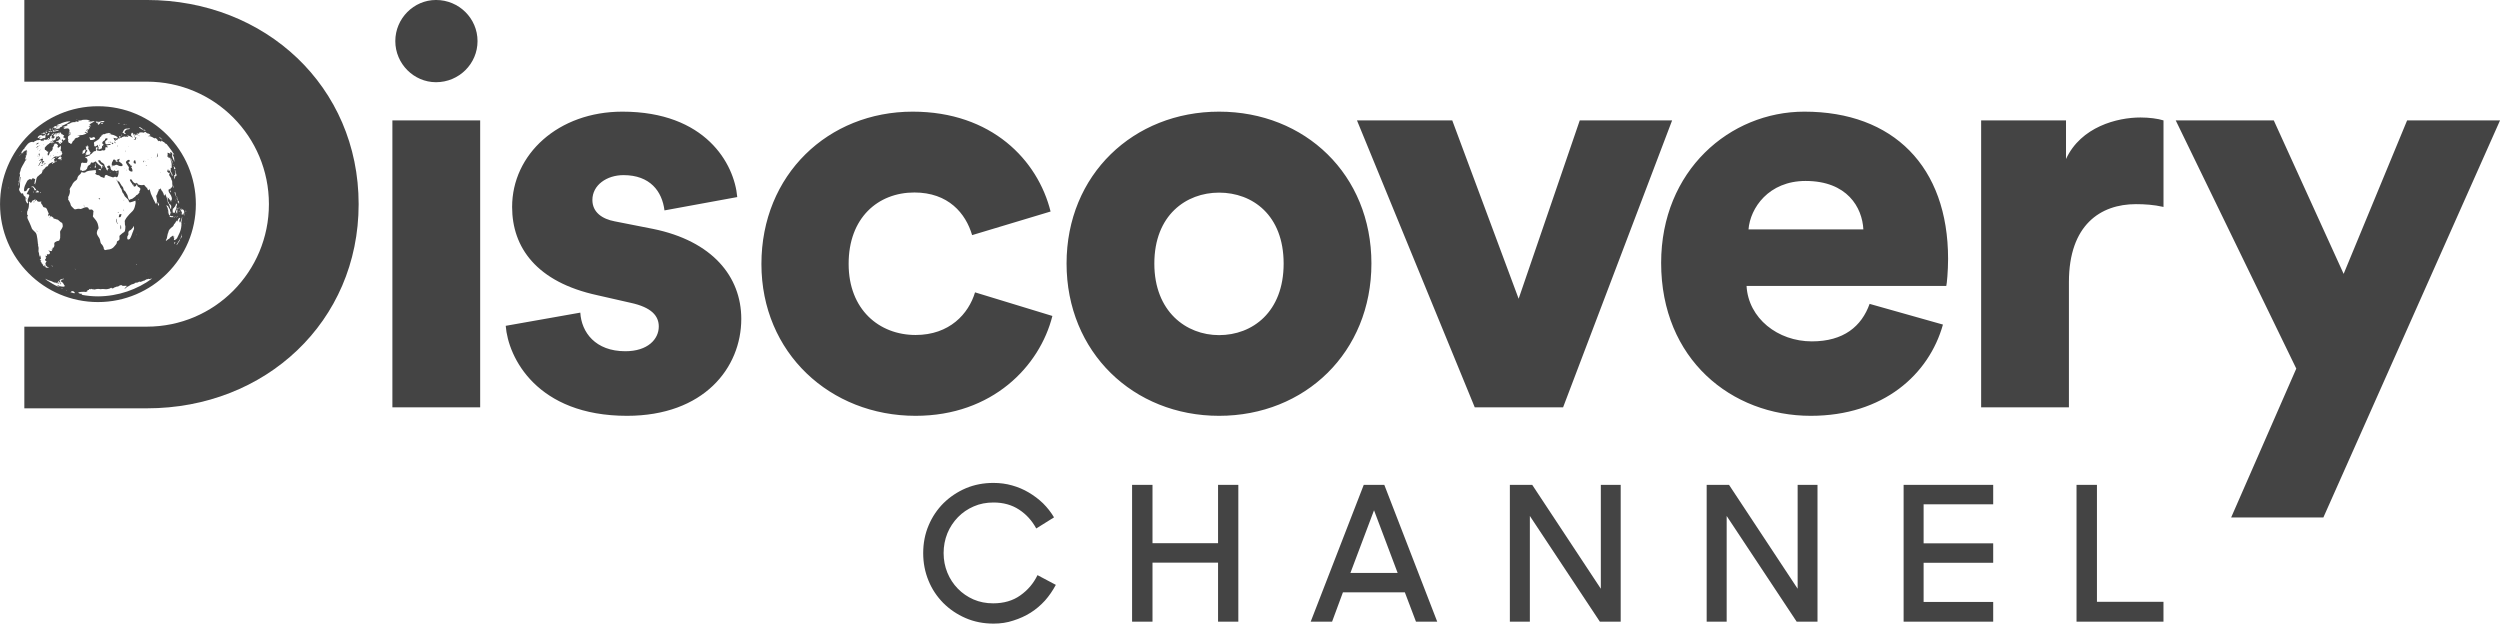 <?xml version="1.0" encoding="UTF-8" standalone="no"?>
<!DOCTYPE svg PUBLIC "-//W3C//DTD SVG 1.1//EN" "http://www.w3.org/Graphics/SVG/1.1/DTD/svg11.dtd">
<svg width="100%" height="100%" viewBox="0 0 1800 449" version="1.1" xmlns="http://www.w3.org/2000/svg" xmlns:xlink="http://www.w3.org/1999/xlink" xml:space="preserve" xmlns:serif="http://www.serif.com/" style="fill-rule:evenodd;clip-rule:evenodd;stroke-linejoin:round;stroke-miterlimit:2;">
    <g id="Layer-1" serif:id="Layer 1" transform="matrix(1,0,0,1,-12.078,-15.91)">
        <path id="path1847" d="M296.7,45.5C296.7,61.8 310,75.1 326,75.1C342.6,75.1 355.9,61.8 355.9,45.5C355.9,29.2 342.6,15.9 326,15.9C310,15.9 296.7,29.2 296.7,45.5M357.8,102.6L294.6,102.6L294.6,309.2L357.8,309.2L357.8,102.6ZM1684.9,388.5L1812.1,102.6L1745.2,102.6L1699.5,213.1L1649.2,102.6L1578.6,102.6L1665.4,281.3L1618.5,388.5L1684.9,388.5ZM1569.8,102.6C1565.7,101.3 1559.4,100.5 1553.2,100.5C1536.6,100.5 1510.4,107.1 1499.6,130.4L1499.6,102.6L1438.5,102.6L1438.5,309.2L1501.7,309.2L1501.7,219C1501.7,177.8 1524.5,162.9 1549.9,162.9C1556.1,162.9 1562.8,163.3 1569.8,164.9L1569.8,102.6ZM1271,181.1C1272.2,165.7 1285.5,146.2 1312.1,146.2C1342.1,146.2 1352.9,165.3 1353.7,181.1L1271,181.1ZM1358.2,234.7C1352.4,250.9 1339.5,261.7 1316.6,261.7C1292.1,261.7 1270.9,245.1 1269.6,221.8L1413.4,221.8C1413.8,220.5 1414.7,211 1414.7,202.3C1414.7,135.8 1375.2,96.3 1311.2,96.3C1257.6,96.3 1208.1,138.7 1208.1,205.2C1208.1,274.6 1258.8,315.3 1315.8,315.3C1368.2,315.3 1401,285.4 1411,249.6L1358.2,234.7ZM1216,102.6L1149.5,102.6L1105.5,231L1057.7,102.6L989.1,102.6L1073.9,309.2L1137.5,309.2L1216,102.6ZM889.8,257.2C866.1,257.2 843.2,240.2 843.2,205.7C843.2,170.8 866.1,154.6 889.8,154.6C913.9,154.6 936.3,170.8 936.3,205.7C936.3,240.5 913.9,257.2 889.8,257.2M889.8,96.3C828.3,96.3 780,141.6 780,205.6C780,269.6 828.2,315.3 889.8,315.3C951.7,315.3 999.5,269.6 999.5,205.6C999.5,141.6 951.7,96.3 889.8,96.3M670.4,154.5C694.9,154.5 707.4,169.5 712,185.2L768.5,168.2C759.3,131.2 726.1,96.3 669.2,96.3C608.5,96.3 560.3,141.6 560.3,206C560.3,270 609.8,315.3 671.3,315.3C726.6,315.3 760.7,279.6 769.8,243.4L714.1,226.4C709.5,241.8 695.8,257.1 671.3,257.1C645.1,257.1 623.1,238.8 623.1,206C623,172.8 644.2,154.5 670.4,154.5M376.2,250.5C377.9,273.3 398.6,315.3 463.5,315.3C518.8,315.3 545.8,280.8 545.8,245.5C545.8,215.1 525,189.4 482.2,180.7L454.8,175.3C445.6,173.6 438.6,168.7 438.6,159.9C438.6,149.1 449,142 461,142C480.1,142 488.8,153.6 490.5,167.4L542.9,157.8C540.8,133.7 520,96.3 460.2,96.3C414,96.3 380.8,127 380.8,164.9C380.8,194 398.3,219 442.3,228.5L466,233.9C481.4,237.2 486.4,243.5 486.4,251C486.4,260.1 478.5,268.8 462.3,268.8C440.7,268.8 430.7,255.1 429.9,241L376.2,250.5Z" style="fill:rgb(68,68,68);fill-rule:nonzero;"/>
        <path id="path1410" d="M95.6,174.1C95.6,174.7 95.7,175.4 95.9,175.7C96.1,175.9 96.3,176.4 96.3,176.6C96.4,176.9 96.5,177.1 96.6,177.1C96.9,177.1 96.8,176.8 96.4,176C96.2,175.6 96,174.9 96,174.5C95.9,173.2 95.6,172.9 95.6,174.1M93,135.2C92.7,135.2 92.3,135.3 92.3,135.4C92.2,135.5 92.5,135.6 92.8,135.6C93.1,135.6 93.4,135.5 93.5,135.4C93.5,135.4 93.3,135.3 93,135.2M93.3,119.7C93.8,119.7 93.8,119.2 93.2,118.8C92.6,118.4 92.6,118.4 92.5,118.7C92.3,119 92.9,119.7 93.3,119.7M95.3,119C95.3,118.9 95.2,118.6 95,118.2C94.8,117.9 94.7,117.8 94.7,117.9C94.7,118.1 94.7,118.1 94.5,118C94.1,117.8 94.3,118.2 94.7,118.7C95,119 95.2,119.1 95.3,119M109.8,133C109.9,132.7 109.9,132.5 109.7,132.3C109.5,132 109.5,131.9 109.5,131.6C109.6,131.3 109.5,131.3 109.2,131.3C108.6,131.3 108.2,132.1 108.3,132.9C108.4,133.4 108.5,133.5 109.3,133.7C109.7,133.8 109.9,133.8 109.8,133.6L109.8,133M97.3,169C97.5,168.8 97.6,168.6 97.5,168.5C97.4,168.4 97.3,168.5 97.1,168.7C96.9,168.9 96.8,169.1 96.9,169.2C96.9,169.3 97.1,169.2 97.3,169M107,136.9C107,136.8 106.9,136.7 106.8,136.7C106.7,136.7 106.5,136.5 106.5,136.3C106.5,136.1 106.6,135.9 106.7,136C106.9,136.1 107,136 107.1,136C107.2,135.9 107.2,135.8 106.9,135.4C106.5,134.9 106.4,134.9 106.2,135.1C106,135.4 106,135.3 106,134.9C106,134.6 105.9,134.4 105.8,134.4C105.7,134.4 105.4,134 105,133.6C104.6,133.1 104.4,132.8 104.5,132.8C104.6,132.8 104.8,132.7 104.8,132.5C104.9,132.3 105,132.2 105.2,132.3C105.5,132.4 105.6,132 105.5,131.5C105.3,130.8 104.5,130.8 103.6,131.5C102.7,132.3 102.5,132.7 103,133.4C103.2,133.7 103.3,134 103.4,134.1C103.4,134.2 103.8,134.7 104.2,135.3C104.5,135.7 104.6,135.9 104.9,136.3C104.8,136.6 104.8,136.8 104.8,137C104.7,137.4 104.7,137.9 104.8,138.2C105.1,139 106.8,139.8 107.4,139.3C107.6,139.1 107.4,137.7 107.1,137.4C107.1,137.2 107,137 107,136.9M96.1,137C96,137 96,137.1 96.1,137.2C96.2,137.3 96.3,137.4 96.3,137.4C96.3,137.4 96.4,137.3 96.3,137.2C96.3,137.1 96.2,137 96.1,137M96.8,121.2C96.8,121.1 96.6,120.9 96.5,120.7C96.3,120.5 96.2,120.5 96.3,120.7C96.4,121.3 96.9,121.7 96.8,121.2M102.3,124.4C102.4,124.2 102.4,124 102.4,124C102.4,123.9 102.3,124.1 102.2,124.3C102.1,124.7 102.3,125.6 102.5,125.4C102.6,125.3 102.5,125.2 102.4,125.1C102.2,124.7 102.2,124.6 102.3,124.4M102.9,137.9C102.9,137.9 102.9,138.1 103,138.3C103.1,138.5 103.2,138.7 103.3,138.7C103.4,138.7 103.4,138.6 103.2,138.3C103.1,138.1 102.9,137.9 102.9,137.9M104.7,121.5C104.8,121.5 104.8,121.4 104.8,121.3C104.8,121.2 104.7,121.1 104.7,121.1C104.7,121.1 104.6,121.2 104.6,121.3C104.6,121.4 104.7,121.5 104.7,121.5M101.6,137.4C101.4,137.4 101.4,137.5 101.5,137.5C101.6,137.6 101.8,137.6 101.8,137.5C101.9,137.5 101.7,137.4 101.6,137.4M98.2,132.5C97.8,132.2 97.5,131.9 97.4,131.8C97.4,131.7 97.5,131.7 97.6,131.8C97.8,131.9 98,131.2 97.9,131C97.9,131 98,130.8 98.2,130.6C98.3,130.5 98.4,130.4 98.5,130.3L98.1,130.3C97.9,130.3 97.6,130.4 97.4,130.5C97.2,130.6 96.9,130.8 96.5,130.9C95.9,131.2 95.9,131.2 96.2,131.5C96.4,131.7 96.7,131.7 96.9,131.7C97.1,131.6 97.2,131.7 97.2,131.9C97.2,132 97,132.1 96.8,132.1C96.6,132.1 96.4,132.2 96.2,132.3C96,132.5 95.8,132.4 95.5,132.1C95.1,131.6 95.1,131.6 95.4,131.4C95.6,131.2 95.5,131.2 95.1,131.1C94.8,131.1 94.6,131 94.5,130.9C94.4,130.2 93.4,131 93.3,131.9C93.3,132.1 93.2,132.3 93.1,132.2C92.9,132 92.4,134.1 92.5,134.5C92.8,135.2 94.3,135.4 95.1,134.8C95.7,134.4 96.3,134.5 97.1,135C97.9,135.5 99.7,135.7 100.1,135.4C101.1,134.2 98.9,133 98.2,132.5M125.2,116.1C125.2,116.1 125.2,116 125.1,115.9C125,115.8 125,115.7 124.9,115.7C124.9,115.7 124.9,115.8 125,115.9C125.1,116 125.2,116.1 125.2,116.1M123.7,129C123.6,128.9 123.7,129 123.8,129.3C123.9,129.5 123.9,129.6 123.9,129.4C123.9,129.3 123.8,129.1 123.7,129M121.2,129.2C121.1,129.2 121.1,129.3 121.2,129.4C121.2,129.5 121.4,129.6 121.4,129.6C121.5,129.6 121.5,129.5 121.4,129.4C121.4,129.3 121.3,129.2 121.2,129.2M147.6,172.8L147.6,172.8C147.5,172.9 147.5,173 147.5,173C147.5,173 147.6,172.9 147.6,172.8M147.3,173.4C147.2,173.4 147.2,173.5 147.2,173.6C147.2,173.8 147.3,173.8 147.3,173.6L147.3,173.4M146.8,169.3L146.8,169.3M146.7,169.7C146.7,169.7 146.7,169.6 146.6,169.6C146.6,169.6 146.5,169.6 146.5,169.7C146.5,169.8 146.5,169.8 146.6,169.8L146.7,169.7M146.2,167.9C146.2,167.7 146.1,167.7 146.1,167.8C146.1,168.1 146.1,168.6 146.1,168.4C146.2,168.3 146.3,168.1 146.2,167.9M146,166.9C145.9,167.1 145.9,167.2 145.9,167.2L146,167.1L146,166.9M145.7,167.6C145.6,167.8 145.5,168 145.3,168.1C145.2,168.2 145.2,168.2 145.1,168.3C145.1,168.4 145.2,168.4 145.2,168.4C145.3,168.5 145.3,168.5 145.4,168.4C145.5,168.2 145.8,167.6 145.9,167.4C145.9,167.1 145.8,167.2 145.7,167.6M144.9,176.7C144.8,176.1 144.8,176.1 144.8,176.8C144.8,177.1 144.9,177.3 144.9,177.3L144.9,176.7M144.6,170.9C144.7,170.9 144.8,171 144.8,171C144.9,171 144.9,170.9 144.8,170.6C144.8,170.4 144.7,170.2 144.7,170.2L144.7,169.6C144.6,169.2 144.7,168.9 144.8,168.7C144.9,168.6 144.9,168.5 144.7,168.4C144.6,168.3 144.5,168.1 144.6,168C144.7,167.7 144.5,167.4 144.1,167C143.9,166.8 143.6,166.6 143.6,166.5L142.7,167.4L142.7,166.7C142.7,166.4 142.8,166.2 142.7,166.2C142.7,166 142.3,166.1 142.1,166.3C142,166.4 142,166.5 141.9,166.6C142,166.6 142,166.7 142,166.7C142.1,166.8 142.1,166.9 142.2,167C142.2,167.1 142.3,167.2 142.4,167.2C142.5,167.2 142.5,167.3 142.3,167.3C142.1,167.4 142.1,167.4 142.2,167.5L142.2,168.1C142.2,168.1 142.3,168 142.3,167.9C142.3,167.8 142.5,167.9 142.6,168.1C142.7,168.3 142.9,168.4 142.9,168.4C143,168.4 143.1,169.3 143,169.6C143,169.7 142.9,169.8 142.9,169.8C142.8,169.8 142.8,170 142.7,170.1C142.6,170.4 142.6,170.4 142.8,170.2C143,170.1 143.1,170.1 143.1,170.3C143.2,170.7 143.6,170.5 143.7,170.1C143.7,170 143.8,169.7 143.9,169.6C144.1,169.3 144.3,169.5 144.3,170.1C144.4,170.6 144.5,170.9 144.6,170.9M142.2,169.7C142.4,169.3 142.5,169 142.4,169.1C142.4,169.1 142.3,169.2 142.3,169.3C142.2,169.3 142.2,169.5 142.2,169.7C142,170 142,170 142.2,169.7M141.6,174C141.6,174 141.5,174.1 141.5,174.2C141.5,174.3 141.4,174.4 141.5,174.4C141.5,174.4 141.6,174.3 141.6,174.2L141.6,174M143.2,172.8C143.3,171.8 143.3,171.7 143.2,172C143.1,172.2 142.9,173.1 142.5,174.3C142.4,174.8 142.1,175.5 142,175.7C141.8,176.2 141.6,176.3 141.6,176.1C141.6,176 141.5,175.8 141.4,175.6C141.1,175 141,175 141.3,174.3C141.4,174 141.5,173.7 141.6,173.6C141.6,173.5 141.7,173.4 141.8,173.2C141.9,173 141.8,173 141.6,173C141.5,173 141.3,172.9 141.2,172.8C141,172.6 140.9,172.6 141,172.8C141.1,173 140.9,173.3 140.7,173.4C140.5,173.5 140.3,173.7 140.3,173.9C140.3,174 140.2,174.2 140.1,174.4C140,174.6 139.9,174.8 139.9,174.9C139.9,175 139.8,175.2 139.6,175.3C139.5,175.4 139.4,175.4 139.4,175.2L139.4,174.8C139.3,174.6 139,174.9 139,175.1C139,175.2 138.9,175.3 138.9,175.3C138.8,175.3 138.4,176.1 138.3,176.3C138.3,176.4 138.2,176.5 138.1,176.6C138,176.6 137.9,176.7 137.9,176.9C137.9,177 137.8,177.2 137.8,177.2C137.7,177.2 137.7,177.1 137.7,177C137.7,176.7 137.5,177.2 137.3,177.6C137.2,178 136.8,178.7 136.6,178.9C136.5,179 136.1,179.3 135.7,179.6C135.3,179.9 134.9,180.3 134.7,180.5C134.6,180.7 134.4,180.9 134.4,180.9C134.3,180.9 134.3,181 134.2,181.1C134.2,181.2 134.1,181.3 134,181.2C133.9,181.1 133.3,182.8 133.2,183.3C133.2,183.6 133.2,183.7 133,183.9C132.9,184 132.8,184.3 132.7,185C132.6,185.5 132.5,186.1 132.4,186.4C132.3,186.7 132.3,186.9 132.3,187C132.4,187.1 131.9,188.3 131.7,188.5C131.4,188.7 131.4,188.9 131.6,189.1C131.8,189.4 131.9,189.3 132.5,188.7C132.9,188.3 133.1,188.2 133.5,188C133.9,187.9 134,187.8 134.2,187.5C134.4,187 134.9,186.6 136.2,185.8C136.5,185.6 136.7,185.5 136.7,185.6C136.7,185.7 136.8,185.7 136.9,185.7C137.1,185.7 137.1,186.6 136.9,187C136.8,187.3 136.9,187.2 137.4,186.4C137.9,185.6 138,185.7 137.5,186.5C137.2,187.1 137.1,187.4 137.4,186.9C137.6,186.5 137.6,186.7 137.4,187.2C137.3,187.4 137.3,187.5 137.4,187.4C137.6,187.2 137.6,187.5 137.4,188C137.2,188.5 137.2,188.7 137.5,188.7C137.6,188.7 137.7,188.8 137.7,188.8C137.7,188.9 137.8,188.8 138,188.6C138.2,188.3 138.3,188.3 138.3,188.5C138.3,188.7 138.3,188.7 138.7,188.3C138.9,188 139.2,187.8 139.3,187.7C139.4,187.6 139.5,187.5 139.6,187.3C139.8,186.8 140.8,184.7 141.1,184.2C141.2,184 141.4,183.6 141.5,183.3C141.6,183 141.8,182.5 141.9,182.2C142,181.8 142.2,181.4 142.2,181.2C142.3,181 142.4,180.6 142.4,180.3C142.5,180 142.6,179.6 142.6,179.2C142.6,178.9 142.6,178.5 142.7,178.4L142.7,177.4C142.8,177.1 142.7,176.7 142.7,176.5C142.6,176.3 142.6,176 142.7,175.7C142.8,175.4 142.8,175.1 142.8,174.9C142.8,174.7 142.9,174.4 143,174.2C143.1,173.9 143.1,173.7 143,173.6C143.1,173.7 143.1,173.5 143.2,172.8M143.2,185.9C143.2,185.8 143.2,185.9 143.1,186C143,186.1 142.9,186.1 143,185.9C143,185.7 143,185.7 142.9,185.7C142.9,185.8 142.9,185.6 143,185.3C143.1,185 143.1,184.7 143.1,184.7C143.1,184.5 143,184.6 142.9,184.9C142.9,185.1 142.8,185.3 142.8,185.3C142.8,185.5 142.6,186.2 142.4,186.6C142.3,186.8 142.2,187 142.2,187.1C142.1,187.1 142,187.4 142.1,187.5C142.1,187.6 142.1,187.7 142,188C141.9,188.3 141.8,188.4 141.8,188.4C141.8,188.5 142.4,187.4 142.6,187C142.7,186.9 142.7,186.7 142.8,186.7C142.8,186.8 143.1,186.2 143.2,185.9M141.6,188.4C141.6,188.4 141.5,188.4 141.6,188.4C141.5,188.2 141.4,188.4 141.1,188.9C140.8,189.4 140.5,189.9 140.3,190.3C139.8,191 139.3,191.7 139.2,192C139.1,192.1 139.2,192.2 139.3,192.2C139.5,192.2 139.8,191.8 140.2,191.1C140.4,190.6 140.8,190.1 140.8,190.2L140.9,190.1C140.9,190 141.1,189.7 141.3,189.4C141.6,188.7 141.7,188.3 141.6,188.4M138.1,190.2C137.9,190.3 137.9,190.3 137.7,190.4C137.6,190.6 137.6,190.8 137.5,191C137.3,191.8 137.4,192 137.6,191.5C137.7,191.3 137.8,191.2 137.8,191.3C137.8,191.3 137.9,191.2 138,190.9C138.5,190 138.5,190 138.1,190.2M137.2,187.8C137.1,187.8 137.1,187.9 137.1,187.9C137.1,188 137.2,188 137.2,187.8C137.3,187.8 137.3,187.8 137.2,187.8M133.4,128.5C133.3,128.4 133.3,128.3 133.2,128.3L133.2,128.5C133.2,128.6 133.3,128.7 133.4,128.7C133.5,128.7 133.5,128.6 133.4,128.5M137.1,127.4C137.1,127.3 137,127.2 137,127.2L137,127.3C137,127.4 137.1,127.5 137.1,127.5C137.2,127.6 137.2,127.5 137.1,127.4M88.9,120.9C89.1,120.7 89,120.7 88.8,120.7C88.6,120.7 88.5,120.8 88.5,120.9C88.4,121.2 88.6,121.2 88.9,120.9M86.5,121.8C86.6,121.8 86.7,121.7 86.7,121.6C86.7,121.5 86.6,121.4 86.6,121.4C86.5,121.4 86.4,121.5 86.4,121.6C86.3,121.7 86.4,121.8 86.5,121.8M82.8,123.4C83,123.5 83.4,123.2 83.4,122.8C83.4,122.6 83.3,122.6 82.9,122.8C82.6,123 82.5,123.3 82.8,123.4M82.2,123.1C82.1,123.1 82,123.2 82,123.3C82.1,123.4 82.2,123.5 82.2,123.4C82.5,123.3 82.5,123.1 82.2,123.1M96.2,140.6C96.4,140.6 96.7,140.5 96.7,140.4C96.7,140.3 96.6,140.2 96.3,140.2C96.1,140.2 95.8,140.3 95.8,140.4C95.8,140.5 96,140.6 96.2,140.6M91.1,140.1C91.3,140.2 91.6,140.2 91.7,140.1C91.9,140 91.7,140 91.4,140C91.1,140 90.9,140.1 91.1,140.1M83.6,138.2C84,138.4 84.3,138.6 84.4,138.6C84.5,138.7 84.6,138.4 84.6,138.1C84.7,137.5 84.7,137.5 83.8,137.5C83.3,137.5 82.9,137.6 82.9,137.7C82.9,137.8 83.2,138 83.6,138.2M80.9,134.6C81,134.6 81.1,134.4 81.1,134.1C81.1,133.6 80.9,133.5 80.7,133.8C80.6,134 80.7,134.6 80.9,134.6M80.3,136C80.3,136.5 80.3,136.8 80.4,136.8C80.8,136.8 81.1,136.4 81.1,135.8C81.1,135.1 81,134.9 80.6,135C80.5,135.1 80.4,135.4 80.3,136M76.9,136.4C77,136.5 77.1,136.6 77.2,136.5C77.5,136.3 77.4,136.1 77.1,136.1C76.9,136.1 76.8,136.2 76.9,136.4M131.2,156C131.4,156.5 131.7,157.2 131.9,157.7C132.2,158.3 132.3,158.9 132.6,160.1C132.8,161 133,161.8 133,161.8C133.1,161.8 134,163.3 134.1,163.7C134.4,164.8 134.7,166.4 135.2,166.4C135.3,166.4 135.3,166.3 135.3,165.8C135.3,165.5 135.3,165 135.4,164.6C135.5,163.9 134.6,162.9 134.1,162.7C133.9,162.6 133.8,162.4 133.7,162.1C133.6,161.9 133.5,161.4 133.3,161.2C132.9,160.7 132.9,160.5 132.8,159.1C132.7,158 132.8,157.4 133,158.1C133,158.3 133.1,158.4 133.2,158.4C133.3,158.4 133.6,158.7 133.9,159.2C134.2,159.6 134.5,160 134.7,160.1C134.8,160.2 134.9,160.4 135,160.7C135.1,161 135.2,161.2 135.2,161.2C135.3,161.2 135.5,160.4 135.4,160.2C135.4,160.1 135.4,160 135.5,160C135.6,160 135.7,159.8 135.8,159.5C135.9,159.1 135.9,158.9 135.7,158C135.4,156.9 135.2,156.6 134.3,155.2C133.5,154 133.3,153.5 133.5,152.6C133.7,151.8 134.2,151.6 134.3,152.3C134.4,152.5 134.5,152.8 134.6,152.9C134.7,153.1 134.7,153.1 134.6,153.2C134.3,153.2 134.3,154.1 134.7,154.3C134.9,154.5 135,154.3 135,153.8C135,153.5 134.9,153.3 134.8,153.1C134.4,152.6 134.4,152.1 134.8,151.8C135.1,151.6 135.1,151.3 135.1,151.1C135,150.9 135,150.8 135.1,151C135.3,151.4 135.8,151 136,150.3C136.2,149.6 136.2,149 136.2,148.7C136.2,148.6 136.1,148.5 136.1,148.4L136.1,147.6C136.1,146.3 136,145.7 135.6,145.6L135.4,145.6C135.4,145.5 135.5,145.5 135.5,145.4C135.6,145.1 135.4,144.5 134.9,143.6C134.3,142.6 134.2,142.4 134,142.2C133.8,142 133.9,140.9 134.2,140.8C134.4,140.6 134.3,140.4 133.9,140.2C133.7,140.1 133.5,140.1 133.5,140.3C133.5,140.6 133.2,140.5 133.1,140.1C133,139.9 132.9,139.8 132.8,139.7C132.5,139.6 132.3,139 132.5,139C132.6,139 132.7,138.7 132.8,138.3C132.9,137.9 133,137.7 133.1,137.8C133.3,137.9 133.3,138 133.3,138.3C133.3,138.9 133.5,139.1 133.7,138.8C133.8,138.6 133.9,138.6 134.1,138.7C134.4,138.9 134.4,138.9 134.5,139.4C134.6,140 134.7,140.1 135,140.2C135.2,140.2 135.4,140.6 135.4,140.8C135.4,140.9 135.7,142 135.9,142.5C135.9,142.6 136.1,142.5 136.2,142.4C136.4,142.2 136.4,142.2 136.2,141.5C136,140.9 135.9,140.6 135.4,139.9C135.1,139.4 134.8,139 134.9,138.9C135,138.7 135.1,138.1 135,137.8C134.9,137.7 134.9,137.3 135,137C135.1,136.6 135.1,136.6 135.3,136.8C135.7,137.2 135.8,136.7 135.7,134.8C135.6,133.3 135.6,133 135.3,132.3C135.1,131.8 135,131.3 135,131.2C134.9,130.3 133.8,128.8 133.7,129.4C133.7,129.7 133.6,129.7 133.5,129.5C133.4,129.1 133.3,129 133.3,129.2C133.4,129.4 133.3,129.4 133.2,129.1C133.1,128.9 133,128.7 132.8,128.7C132.7,128.6 132.6,128.6 132.5,128.6C132.6,128.5 132.6,128.4 132.6,128.3C132.7,128.1 132.7,127.8 132.8,127.5C132.9,125.9 132.3,125.6 133.2,126C133.4,126.1 133.6,126.1 133.6,126.1C133.6,125.9 134.2,126.3 134.3,126.5C134.3,126.6 134.4,126.7 134.6,126.7L134.9,126.7C135,126.7 135,126.7 134.8,126.6C134.7,126.5 134.6,126.3 134.6,125.9C134.6,125.4 134.7,125.4 134.9,125.4C135.1,125.5 135.2,125.6 135.3,125.8C135.5,126.2 135.6,126.3 135.7,126C135.7,125.8 135.8,125.8 135.8,125.9C135.8,126 135.8,125.9 135.7,125.6C135.6,125.4 135.6,125.2 135.7,125.3C135.9,125.4 136.1,126.2 136.1,126.7C136.1,126.9 136,127.2 136.1,127.4C136.1,127.6 136.1,127.7 136,127.8C135.9,128 136,128.7 136.3,129.4C136.4,129.7 136.8,130.4 137,131C137.3,131.5 137.5,132.1 137.6,132.2C137.8,132.5 137.8,131.9 137.6,131.5C137.5,131.4 137.5,131.2 137.6,131.1C137.6,131.1 137.6,130.9 137.5,130.7C137.4,130.5 137.4,130.3 137.5,130.3C137.6,130.3 137.6,130.2 137.4,129.9C137.2,129.5 137.2,129.2 137.4,129.4C137.5,129.5 137.5,129.4 137.4,129.3C137.3,129.2 137.3,129.1 137.3,129.1C137.3,129.1 137.2,128.9 137.1,128.7C137,128.4 136.9,128.3 136.9,128.3C136.8,128.2 136.7,128.1 136.6,127.5C136.5,127.2 136.5,127 136.6,127L136.8,127C136.8,126.9 136.9,127 136.9,127.1C137,127.2 137,127.2 137,127.1C137,126.9 137.2,126.9 137.4,127.2C137.5,127.3 137.5,127.3 137.6,127.3C136.2,125.1 134.8,123.1 133.2,121.1C133.2,121.2 133.2,121.1 133,120.9L133,120.8C132.9,120.7 132.9,120.7 132.8,120.6C132.8,120.6 132.7,120.6 132.7,120.5C132.6,120.5 132.5,120.4 132.5,120.2C132.4,120 132.2,119.9 132.1,119.7C131.9,119.6 131.7,119.4 131.3,119.3C130.5,118.9 130.9,119 130.6,118.6C130.3,118.2 129.6,117.8 129.7,118.2C129.8,118.4 129.7,118.3 129.6,118.1C129.5,117.9 129.4,117.8 129,117.6C128.8,117.5 128.5,117.4 128.4,117.3C128.3,117.3 128.2,117.2 128.1,117.2C128,117.2 128,117.2 128.2,117.6C128.4,118 128.4,118 128.2,117.8C128.1,117.7 128,117.7 128,117.8C128,117.9 128,117.9 127.8,117.8C127.7,117.7 127.3,117.5 127,117.4C126.6,117.2 126.5,117.2 126.5,117.5C126.5,117.8 126.3,117.6 125.7,117C125.4,116.7 125.4,116.7 125.5,116.7C125.7,116.8 125.4,116.4 125.2,116.3C125,116.2 125,116.2 125.1,116.1C125.2,116 125.2,116 124.9,115.9C124.8,115.8 124.4,115.6 124.1,115.4C123.6,115.2 123.5,115.1 123.6,115.4C123.7,115.6 123.7,115.7 123.3,115.5C123,115.4 122.6,115.2 122.5,115.1C122.3,114.9 121.8,114.7 121.4,114.5C121,114.4 120.4,114.1 120.1,114C119.7,113.8 119.6,113.8 119.7,113.9C119.8,114 119.7,114.1 119.4,114.1C119,114.1 118.7,113.9 119,113.8C119.1,113.8 119.3,113.7 119.5,113.6C119.7,113.5 119.9,113.4 120.1,113.4C120.3,113.3 120.3,113.2 120.1,112.8C120,112.7 119.9,112.6 119.9,112.6C119.8,112.6 119.6,112.4 119.4,112.3C119.2,112.2 118.9,112 118.6,112C118.1,111.9 117.4,111.6 117.4,111.4C117.3,111.1 116.6,110.8 116.3,110.9C116.2,110.9 116.1,111.1 116.1,111.2C116.1,111.3 116,111.3 115.9,111.3C115.8,111.3 115.7,111.3 115.8,111.4C115.9,111.5 115.6,111.5 115.3,111.4C114.2,111.1 112.4,111.2 112.2,111.6C112.1,111.7 112.1,111.7 112.1,111.8L112.4,112C112.6,112.2 112.3,112.2 111.6,112.1C111,112.1 110.5,112 110.5,112C110.3,112 111,112.8 111.3,113C111.6,113.2 111.7,113.2 111.5,113.3C111.4,113.3 111.1,113.2 110.9,113.1C110.6,113 110.2,112.7 110,112.6L109.8,113C109.3,112.8 109.3,113 109.8,113.3C110,113.5 110,113.5 109.7,113.4C109.4,113.3 109.3,113.2 109.2,112.8C109.1,112.6 109,112.3 108.9,112.2C108.8,112.1 108.8,112.2 108.9,112.4C109,112.6 108.9,112.7 108.8,112.7C108.7,112.7 108.6,112.8 108.5,112.8C108.4,112.9 108.4,113 108.7,113.3C108.9,113.6 109,113.7 109,113.9C109,114.4 109.2,114.7 109.8,114.8C110.4,114.9 110.9,115.3 110.9,115.8C110.9,116.1 110.9,116.1 110.8,115.7C110.7,115.3 110.2,115 109.9,115C109.7,115 109.7,115.1 109.9,115.5C110,115.9 110,116.1 109.8,116.3C109.5,116.7 108.6,116.7 108.4,116.3C108.3,116.1 108.4,116.1 108.7,116.2C109.1,116.4 109.2,116.3 109.3,115.8C109.4,115.3 109.4,115.2 109.2,114.9C109,114.7 108.9,114.4 108.7,113.9C108.6,113.5 108.4,113.1 108.3,113C108.2,112.9 108.1,112.8 108.1,112.5C108.1,112.1 107.9,111.8 107.5,111.7C107.3,111.7 107.2,111.6 107.3,111.5C107.4,111.4 107.3,111.3 107.2,111.3C107.1,111.3 107,111.4 107,111.5C107,111.6 107,111.7 106.9,111.7C106.8,111.7 106.7,111.8 106.7,112.1C106.7,112.3 106.6,112.6 106.5,112.7C106.4,112.8 106.3,113 106.4,113C106.5,113 106.6,113.2 106.6,113.4C106.7,113.6 106.6,113.7 106.6,113.7C106.5,113.7 106.7,113.9 107.1,114.2C108,115 107.8,115.2 106.7,114.5C106.2,114.2 105.4,113.8 104.9,113.7C104.4,113.5 103.9,113.3 103.7,113.3C103.5,113.2 103.5,113.2 103.8,113.5C104.4,114 104.5,114.2 104.3,114.5C104.2,114.6 104.1,114.6 104,114.4C103.9,114.2 103.6,114.2 102.9,114.3C102.2,114.4 101.9,114.4 101.8,114.2C101.7,114.1 101.6,114 101.5,114.1C101.4,114.2 101.2,114.3 101,114.3C100.3,114.4 99.6,114.8 99.6,115C99.6,115.3 99,115.3 98.7,115.1C98.4,114.9 98.5,114.6 98.8,114.6C99.1,114.6 99,114.3 98.7,114.1C98.4,113.9 97.6,113.9 97.8,114.1C97.9,114.2 98,114.5 98,114.6C98,114.8 98.1,115 98.2,115.1C98.5,115.4 98.3,115.8 97.8,115.6C97.6,115.5 97.3,115.5 97,115.7C96.5,116 96.4,116.1 96.7,116.5C96.9,116.8 96.9,116.9 96.3,116.7C96,116.6 95.6,116.5 95.4,116.4C95.2,116.3 95.1,116.3 95.1,116.5C95.1,116.6 95.3,116.8 95.4,116.9C95.7,117 95.8,117.4 95.6,117.4C95.3,117.4 94.5,116.9 94.3,116.5C94.2,116.3 94.1,116 94.1,115.9C94.1,115.7 94,115.5 93.8,115.4C93.1,115.1 93.6,115.1 94.8,115.4C95.9,115.7 96.1,115.7 96.5,115.4C96.8,115.2 96.9,115 96.8,114.8C96.7,114.6 96.1,114.2 95.4,113.8C94.2,113.2 93.9,113.1 92.1,112.7C91.5,112.5 91.4,112.5 91.6,112.3C91.9,112.1 91.9,112.1 91.4,111.9C91.2,111.8 90.9,111.7 90.8,111.8C90.7,111.8 90.6,111.8 90.6,111.7C90.6,111.5 90.5,111.5 90.4,111.6C90.3,111.7 90.1,111.8 89.9,111.8C89.7,111.8 89.6,112 89.5,112.1C89.4,112.3 89.3,112.3 89.3,112.2C89.3,112.1 89.4,111.9 89.5,111.8C89.7,111.6 89.6,111.5 89.2,111.7C88.9,111.8 88.7,112 88.6,112.1C88.5,112.2 88.3,112.2 88.2,112.2C88,112.1 87.8,112.2 87.6,112.4C87.4,112.6 87.2,112.6 87,112.5C86.6,112.3 86.5,112.3 86.6,112.5C86.6,112.6 86.6,112.7 86.5,112.7L86,112.7C85.7,112.7 85.7,112.8 85.9,112.9C86.2,113.2 85.7,113.4 85.4,113.1C85.2,112.9 85.1,112.9 85.2,113.1C85.3,113.3 85.2,113.3 85,113.2C84.8,113.1 84.7,113.1 84.9,113.3C85,113.4 85.2,113.5 85.3,113.4C85.8,113.1 85.5,113.7 84.7,114.2C84.2,114.6 83.8,115.1 83.7,115.5C83.6,115.9 83.3,116.1 83.2,116.1C83.1,116.1 83,116.2 83,116.3C83,116.4 82.9,116.5 82.9,116.4C82.8,116.3 82.6,116.5 82.4,116.7C82.2,117 81.9,117.1 81.8,117C81.7,116.9 81.6,117 81.6,117.2C81.6,117.4 81.5,117.5 81.3,117.5C81.2,117.5 80.8,117.7 80.4,117.9C79.7,118.3 79.5,119 79.9,119.6C80,119.8 80,119.9 79.8,120.2C79.6,120.4 79.6,120.5 79.9,120.4C80.2,120.3 80.3,120.3 80,120.6C79.7,121 79.7,121.1 80.4,121.3C80.8,121.4 81.1,121.3 81.6,121C81.9,120.7 82.2,120.4 82.2,120.3C82.2,120.1 82.3,120.1 82.4,120.3C82.5,120.5 82.6,120.7 82.6,120.9C82.6,121.1 82.7,121.2 82.7,121.2C82.7,121.2 82.8,121.3 82.8,121.5C82.8,121.7 82.9,122 83.1,122.2C83.3,122.4 83.4,122.7 83.3,122.7C83.3,122.8 83.3,123 83.4,123.2C83.5,123.6 84.2,123.6 84.2,123.2C84.2,123.1 84.4,123 84.6,123C85.2,123 85.6,122.6 85.5,121.8C85.4,121.3 85.5,121.1 85.9,120.9C86.1,120.7 86.4,120.5 86.5,120.3C86.7,120 86.7,120 86.4,119.7C86.3,119.5 86,119.4 85.9,119.4C85.8,119.4 85.7,119.2 85.7,119C85.7,118.3 86.1,117.7 86.8,117.3C87.6,116.9 87.8,116.6 87.7,116.3C87.5,115.9 88.3,115.4 88.9,115.5C89.6,115.6 89.8,115.9 89.4,116.3C87.9,117.6 87.7,117.7 87.8,118.1C87.9,118.3 87.9,118.7 87.9,118.9C87.9,119.6 88.6,120 89.7,119.8C90.2,119.7 90.8,119.6 91,119.6C91.4,119.5 91.9,119.9 91.8,120.1C91.7,120.2 91.3,120.3 90.7,120.3C89.4,120.4 89,120.5 89,120.8C89,120.9 89.1,121.1 89.3,121.2C89.5,121.3 89.6,121.5 89.5,121.7C89.4,122.3 89.2,122.4 88.9,122C88.3,121.4 87.9,121.9 87.9,123.1C87.9,123.7 87.9,123.9 87.6,123.9C87.4,123.9 87.3,124 87.3,124.1C87.3,124.4 86.6,124.4 86.4,124.1C86.3,124 85.9,124 85.2,124.3C84.6,124.5 84,124.7 83.9,124.6C83.8,124.5 83.3,124.4 82.9,124.4C82,124.4 81.5,124 81.7,123.5C81.7,123.3 81.9,123.1 82.1,123C82.3,122.9 82.4,122.8 82.3,122.5C82.2,122.3 82.2,122.1 82.2,121.9C82.4,121.5 81.9,121.6 81.6,122C81.5,122.2 81.3,122.3 81.2,122.2C81.1,122.1 81,122.3 81.1,122.9C81.2,124.6 81.2,124.7 80.8,124.7C79.7,124.8 79.5,124.8 79.4,125.3C79.3,125.6 79.2,125.7 79.2,125.5C79.1,125.3 79,125.4 78.7,125.9C78.4,126.3 78,126.7 77.7,126.8C77.4,126.9 77.2,127.1 77.1,127.3C77,127.5 76.7,127.8 76.4,128C76,128.3 75.8,128.3 75.6,128.1C75.4,127.9 75.3,127.9 75.2,128.3C75.1,128.7 75,128.8 74.7,128.8C73.9,128.7 73.6,128.8 73.5,129.2C73.5,129.4 73.6,129.6 73.8,129.6C74.5,129.6 75.2,130.7 75.1,131.5C75.1,131.8 74.9,132.4 74.8,132.7C74.6,133.2 74.5,133.3 73.1,133.2C72.3,133.2 71.6,133.1 71.5,133C71.4,132.9 71.1,133 70.9,133.2C70.5,133.4 70.5,133.6 70.4,134.5C70.3,135.1 70.2,135.9 70,136.3C69.8,136.9 69.7,137.1 69.8,137.3C69.9,137.4 69.9,137.8 69.8,138.1C69.7,138.6 69.8,138.7 70.3,138.5C70.7,138.4 70.9,138.5 71.1,138.8C71.3,139.2 71.5,139.2 71.9,139C72.2,138.9 72.7,138.7 73,138.7C73.4,138.7 73.7,138.6 73.8,138.3C73.9,138.1 74,137.9 74.2,137.9C74.5,137.9 75,136.9 75,136.4C75,135.9 75.8,134.9 76.6,134.6C77,134.4 77.2,134.2 77.3,133.7C77.4,132.9 78.1,132.6 78.6,133C78.9,133.2 79.2,133.1 79.8,132.7C80.3,132.4 80.8,132.1 80.9,132.1C81,132.1 81.4,132.5 81.8,133.1C82.2,133.7 83.1,134.5 83.7,134.9C84.9,135.6 85.2,136.1 85,137.1C84.9,137.6 84.9,137.6 85.4,137C85.8,136.4 85.9,136.3 85.7,136.1C85.5,135.9 85.5,135.8 85.7,135.6C85.9,135.4 86,135.4 86.3,135.6C86.5,135.8 86.7,135.9 86.8,135.8C86.9,135.7 85.7,134.7 85.4,134.7C85.3,134.7 85.2,134.6 85.2,134.5C85.2,134.4 85.1,134.3 84.9,134.3C84.8,134.3 84.3,133.9 83.9,133.4C83.5,132.9 83.2,132.4 83.1,132.4C83,132.4 82.9,132.1 82.9,131.8C82.9,131.1 83.6,130.8 83.7,131.3C83.8,131.5 83.9,131.6 84.1,131.5C84.3,131.4 84.5,131.6 84.6,132.1C84.8,132.5 85.1,132.8 85.4,132.9C85.6,133 86.2,133.3 86.6,133.7C87.1,134.1 87.3,134.5 87.3,134.9C87.3,135.3 87.6,135.8 88,136.5C88.4,137 88.7,137.5 88.6,137.5C88.4,137.6 89.2,138.7 89.5,138.7C89.7,138.7 89.7,138.6 89.6,138.3C89.5,138.1 89.6,137.9 89.9,137.7C90.6,137.3 90.3,136.8 89.5,136.9C89.4,136.9 89.4,136.8 89.4,136.6C89.5,136.4 89.4,136.2 89.3,136.1C89,135.8 89.1,135.4 89.4,135.6C89.6,135.7 89.8,135.6 89.9,135.4C90.3,134.7 91.6,135.2 91.4,135.9C91.4,136.1 91.4,136.2 91.5,136.2C91.6,136.2 91.7,136.4 91.7,136.8C91.7,137.1 91.7,137.4 91.8,137.4C91.9,137.4 92,137.6 92,137.8C92,138 92.2,138.3 92.5,138.4C92.8,138.6 93.2,138.8 93.4,138.9C93.7,139.1 93.9,139.1 94.1,138.8C94.3,138.4 94.4,138.4 94.9,138.8C95.5,139.2 96.2,139.3 96.3,139C96.3,138.9 96.6,138.7 96.9,138.7C97.1,138.7 97.2,138.6 97.5,138.6L97.5,139.6C97.5,140.1 97.4,141.2 97.2,141.9C96.8,143.4 96.3,143.9 95.5,143.3C95.1,143 94.9,143 94.4,143.3C93.8,143.7 93.3,143.7 92.4,143.3C92,143.2 91.2,142.9 90.6,142.7C90,142.5 89.5,142.3 89.5,142.2C89.5,142.1 89.3,142 89,141.9C88.3,141.7 87.5,142.2 87.5,142.9C87.5,143.2 87.4,143.6 87.3,143.8C87.1,144.1 87,144.1 86.2,143.7C85.7,143.5 85.1,143.3 84.9,143.3C84.7,143.3 84.4,143.1 84.3,142.9C84.1,142.5 82.8,141.8 82.5,142C82.3,142.1 80.6,141.2 80.6,141C80.6,140.9 80.8,140.7 81,140.4C81.4,140 81.4,139.9 81.2,139.6C81,139.3 81,139.1 81.2,138.8C81.4,138.4 81.4,138.4 81.2,138.6C81,138.7 80.9,138.7 80.9,138.5C80.9,138.3 80.7,138.3 80.2,138.4C79.8,138.5 78.6,138.6 77.6,138.7C76.2,138.8 74.4,139.1 73.4,140.1C73.2,140.3 71.4,140.2 71.2,139.9C71,139.5 70.9,139.6 70.5,140.4C70.3,140.8 69.9,141.3 69.5,141.6C68.7,142.1 67.8,143.5 67.8,144.2C67.8,144.8 67.2,145.6 66.2,146.2C65.5,146.6 64.2,148.3 64.1,148.8C64.1,148.9 63.9,149.3 63.7,149.6C63.5,149.9 63,150.6 62.7,151.1C62.2,152.1 62.1,152.2 62.3,152.6C62.5,153 62.5,153.5 62.3,154.9C62.2,155.7 61.5,157.4 61.3,157.5C61.2,157.6 61.1,157.8 61.2,158.1C61.3,158.4 61.3,158.9 61.2,159.3C61.1,159.8 61.1,160 61.4,160.1C61.6,160.2 61.8,160.3 61.8,160.5C61.8,160.6 62,161.1 62.4,161.7C62.7,162.2 62.9,163 62.9,163.2C63,164.2 64.5,165.4 65.4,166.3C65.9,166.7 66,166.8 67.8,166.3C68.4,166.2 69.1,166.2 69.5,166.3C70.1,166.5 70.5,166.4 71.6,165.9C72.6,165.4 74.2,164.7 75.4,165.4C75.7,165.6 75.9,165.9 75.9,166.1C75.9,166.7 76.3,166.9 77.3,166.8C78.2,166.7 78.3,166.7 78.9,167.3C79.3,167.7 79.5,168 79.4,168.3C79.3,168.5 79.2,169.2 79.2,169.8C79.2,170.4 79.1,171.1 79,171.2C78.7,171.6 79.2,172.3 80.4,173.6C81.5,174.8 82.4,176.4 82.7,178C82.8,178.4 82.9,179.1 83,179.6C83.1,180.3 83.1,180.5 82.7,180.9C82.2,181.4 81.7,183.2 81.8,184C82,185.1 82.9,186.4 83.6,187.4C83.8,187.7 84.1,188.5 84.2,189.2C84.4,190.6 84.8,191.5 85.3,191.8C85.8,192.1 86.9,194.3 86.8,194.6C86.6,194.9 87.1,195.7 87.6,195.9C87.9,196 88.1,196 88.4,195.9C88.6,195.8 89.3,195.6 89.9,195.6C91.6,195.5 93.3,194.8 94.4,193.3C94.7,192.9 95.2,192.3 95.5,192C95.9,191.6 96.1,191.2 96.2,190.5C96.3,189.6 96.4,189.6 97.2,189.2C98,188.8 98,188.7 98.1,188C98.2,187.6 98.1,186.9 98.1,186.5C98,185.8 98,185.7 98.4,185.4C98.7,185.2 99.1,184.8 99.4,184.5C99.7,184.2 100.2,183.8 100.5,183.6C100.8,183.5 101.3,183.1 101.6,182.8C102.1,182.3 102.1,182.1 102.3,180.4C102.4,179 102.4,178.5 102.2,178.3C102.1,178.2 102,177.6 102,177C102,176.4 102,175.7 101.9,175.5C101.8,175.1 101.9,174.8 102.4,173.9C102.8,173.2 103.3,172.4 103.6,172.1C103.9,171.7 104.6,170.9 105.2,170.2C105.8,169.5 106.5,168.8 106.8,168.6C108.1,167.5 108.8,166.2 109.2,164.5C109.4,163.7 109.6,162.9 109.6,162.8C109.7,162.7 109.7,162 109.7,161.4C109.6,160.3 109.6,160.3 109.3,160.5C109.1,160.6 108.3,160.9 107.3,161.2C106.6,161.4 106.3,161.5 105.5,161.7C105.3,161.5 105.2,161.3 105,161.1C104.7,160.7 104.5,160.4 104.7,160.4C105,160.3 103.6,158.7 102.6,157.9C102.1,157.5 101.8,157.1 101.5,156.4C101.3,155.9 101,155.2 100.7,155C100.3,154.7 100.1,154.2 99.9,153.3C99.7,152.5 99.5,151.9 99.1,151.5C98.8,151.2 98.5,150.7 98.5,150.5C98.5,150.3 98.2,149.7 97.9,149.2C97.6,148.7 97.2,147.9 97,147.5C96.8,147.1 96.4,146.4 96.2,145.9C96,145.5 95.8,145.1 95.9,145.1C96,145.1 96.2,145.5 96.5,145.9C97,146.9 97.4,147.1 97.4,146.3C97.4,145.9 97.4,145.9 97.5,146.1C97.6,146.3 98,147 98.5,147.7C99,148.4 99.3,149.1 99.4,149.2C99.4,149.3 99.6,149.6 99.9,149.9C100.5,150.3 100.9,151.2 101,152.1C101,152.5 101.3,152.9 101.8,153.3C102.2,153.6 102.5,154.1 102.6,154.2C102.6,154.4 102.9,154.9 103.3,155.5C103.7,156 104,156.7 104,157C104.1,157.9 104.8,159.7 105,159.8C105.1,159.9 105.4,159.7 105.7,159.6C105.9,159.4 106.2,159.3 106.4,159.3C106.5,159.3 106.8,159.2 107,159.1C107.2,159 107.4,158.9 107.5,158.9C107.6,158.9 107.8,158.7 108,158.5C108.2,158.3 108.7,158 109,157.8C109.3,157.6 109.7,157.3 109.9,156.9C110,156.6 110.4,156.3 110.8,156.2C111.2,156.1 111.4,155.9 111.4,155.7C111.4,155.5 111.5,155.4 111.7,155.4C111.9,155.4 112,155.3 112,155.2C112,155.1 112.1,154.8 112.3,154.7C112.5,154.6 112.6,154.4 112.5,154.3C112.3,154 112.4,153.4 112.6,153.4C112.7,153.4 112.8,153 113,152.6C113.1,152.3 113.1,152.1 113.2,151.8C113,151.6 113,151.5 112.8,151.3C112.6,151 112.2,150.7 111.9,150.6C111.3,150.4 111.1,150.1 110.8,149.2C110.7,148.9 110.7,148.8 110.6,148.5C110.4,148.8 110.4,149 110.2,149.3C109.5,150.6 108.1,150.6 108.1,149.2C108.1,148.5 107.7,148.3 107.7,148.9C107.7,149.4 107.6,149.4 107.3,148.5C107.1,148 106.8,147.5 106.7,147.5C106.6,147.4 106.2,146.9 106,146.4C105.5,145.5 105.5,145.5 105.8,145.2C106.3,144.8 106.7,144.9 107.2,145.9C107.7,146.8 108.9,148.2 110,147.9C110.1,147.8 110.3,147.7 110.4,147.8C110.5,147.9 110.5,147.8 110.5,147.7C110.4,147.2 110.7,147.4 111,148C111.1,148.3 111.3,148.6 111.4,148.7C112.6,149.2 114.5,149.4 115.7,149C115.8,148.9 116.1,149.2 116.4,149.7C117.2,150.7 117.9,151.4 118.1,151.2C118.2,151.1 118.2,151.2 118.3,151.3C118.3,151.4 118.2,151.6 118.1,151.6C117.8,151.6 117.8,151.6 118.4,152.3C119.1,153.1 119.5,153.1 119.5,152.2C119.5,151.7 119.5,151.7 119.8,152.3C120,152.7 120.1,153.1 120.1,153.2C120.4,154.7 121,156.2 121.7,157.5C122,158.1 122.3,158.6 122.3,158.8C122.3,159 122.6,159.5 122.9,160C123.2,160.5 123.6,161.3 123.8,161.8C124.3,163 124.5,163 124.9,161.9C125.3,160.6 125,159.2 124.7,158C124.5,157.1 124.5,156.9 124.6,156.8C124.7,156.7 124.8,156.6 124.8,156.5C124.8,156.4 124.8,156.3 124.9,156.3C125,156.3 125.4,155.5 125.7,154.3C125.8,153.9 126,153.6 126.1,153.6C126.3,153.6 126.4,153.1 126.3,152.7C126.2,152.5 126.3,152.3 126.3,152.3C126.4,152.3 126.6,152.2 126.8,152.2C127,152.1 127.2,152.1 127.3,152.1C127.4,152.1 127.4,151.9 127.4,151.7C127.3,151.1 127.7,151.5 128.1,152.4C128.3,152.9 128.6,153.3 128.8,153.5C129,153.6 129.1,153.9 129.2,154.1C129.2,154.3 129.3,154.4 129.3,154.4C129.5,154.4 129.9,155.5 130,156C130,156.4 130.1,156.5 130.2,156.6C130.5,156.8 130.7,156.7 130.8,156.2C130.9,156 130.9,155.9 130.9,155.7C131,155.5 131.1,155.6 131.2,156M126.1,162.1C125.6,161.2 125.5,161.1 125.5,161.6C125.5,162.1 125.8,163.5 126,163.8C126.2,164.1 126.2,164.1 126.4,163.8C126.8,163.5 126.7,163.1 126.1,162.1M117.5,212.1C117.5,212.1 117.6,212.1 117.7,212C117.8,211.9 117.7,211.9 117.6,211.9C117.5,212 117.5,212 117.5,212.1M111.4,159.4C111.5,159.5 111.6,159.6 111.7,159.5C111.9,159.3 111.8,159.1 111.5,159.1C111.4,159.2 111.3,159.3 111.4,159.4M110.6,185.2C110.7,185.2 110.7,185.1 110.7,185C110.7,184.9 110.6,184.8 110.6,184.8C110.6,184.8 110.5,184.9 110.5,185C110.5,185.1 110.5,185.2 110.6,185.2M110.1,206.3C110,206.6 110.3,206.6 110.6,206.3C110.7,206.2 110.7,206.1 110.5,206.1C110.3,206.1 110.2,206.2 110.1,206.3M104.2,185.4C103.8,185.9 103.7,186.2 103.7,186.9C103.6,188.1 104,188.6 104.8,188.3C105.2,188.2 105.5,188 105.5,188C106.4,186.7 107.1,184.6 107.7,182.9C107.8,182.7 107.9,182.5 108,182.3C108.1,182.1 108.2,181.9 108.1,181.6C108.1,181.3 108.1,181.2 108.3,181.3C108.5,181.4 108.5,181.3 108.6,180.6C108.6,179.9 108.4,178.7 108.3,178.7C108.3,178.7 108.2,178.8 108.1,178.9C108,179 107.9,179.2 107.9,179.4C107.9,179.6 107.7,179.9 107.5,180.1C107.3,180.3 107,180.7 106.8,180.9C106.6,181.2 106.2,181.5 105.8,181.7C104.8,182.1 104.4,182.8 104.5,183.9C104.6,184.7 104.6,184.9 104.2,185.4M79.2,224.2C79.3,224.2 79.3,224.1 79.3,224C79.3,223.9 79.2,223.8 79.2,223.8C79.2,223.8 79.1,223.9 79.1,224C79.1,224.1 79.1,224.2 79.2,224.2M73.1,225.4C73.1,225.5 73.2,225.6 73.2,225.6C73.3,225.6 73.3,225.5 73.2,225.4C73.1,225.3 73.1,225.2 73.1,225.2L73.1,225.4M121.7,216.4C121.3,216.6 121.2,216.6 121.1,216.5C121,216.5 120.9,216.5 120.7,216.6C120.5,216.7 120.4,216.7 120.5,216.6C120.6,216.5 120.5,216.5 120.4,216.6C120.4,216.7 120.2,216.7 120.1,216.8C120,216.9 119.9,216.9 119.9,216.8C119.9,216.7 119.9,216.7 119.8,216.8C119.4,216.9 119.2,216.8 119.3,216.7C119.4,216.6 119.3,216.6 119.3,216.6C119.2,216.7 118.9,216.7 118.3,216.9C118,217 117.8,217 117.6,217.1C117.5,217.1 117.5,217.1 117.7,216.9C117.8,216.7 117.9,216.6 117.8,216.7C117.7,216.7 117.6,216.8 117.5,217C117.3,217.2 117.3,217.3 116.9,217.4C116.6,217.5 116.4,217.6 116.2,217.8C115.9,218.1 115.6,218.2 115.6,218C115.6,217.9 115.5,217.9 115.4,218C115.3,218.1 114.2,218.6 113.5,218.8C113.1,218.9 112.7,218.9 112.6,218.7C112.5,218.6 111.9,218.8 111.6,219.1C111.4,219.3 111.3,219.3 110.5,219.4C109.8,219.4 109.6,219.4 109.2,219.7C109,219.8 109,219.8 109,219.9C108.9,220.1 108.6,220.2 108.5,220.2C107.7,220.4 107.2,220.6 106.9,220.7C106.8,220.8 106.5,220.9 106.4,220.9C106.3,220.9 106,221.1 105.6,221.4C105.3,221.6 104.7,221.9 104.4,222.1C104,222.2 103.6,222.5 103.5,222.6C103.4,222.7 103.3,222.8 103.3,222.7C103.3,222.7 103.1,222.8 103,223C102.6,223.4 102,223.8 101.8,223.8C101.6,223.7 101.9,223.3 102.1,223.3C102.2,223.3 102.3,223.2 102.5,223C102.7,222.8 102.7,222.8 102.6,222.9C102.4,223 102.2,223 102.4,222.8C102.5,222.7 102.6,222.7 102.6,222.6C102.8,222.6 103.4,222 103.4,221.8C103.4,221.7 103.1,221.7 102.6,221.7C101.2,221.8 99.9,221.7 100,221.6C100,221.5 99.9,221.4 99.8,221.3C99.5,221 97.9,221.4 97.8,221.8C97.8,221.9 97.7,222 97.4,222C97.2,222 97.1,222 97.1,222.1C97.1,222.2 97,222.3 96.7,222.2C96.5,222.2 96.2,222.2 96,222.3C95.8,222.4 95.5,222.5 95.3,222.6C94.5,222.8 93.9,223.1 93.8,223.3C93.6,223.6 93.1,223.7 93.1,223.5C93.1,223.4 93,223.4 92.9,223.5C92.8,223.6 92.6,223.5 92.4,223.3C92.2,223 92.1,223 91.9,223.2C91.4,223.6 91.1,223.7 89.8,224C88.9,224.2 88.2,224.2 87.6,224.1C86.6,224 85.6,223.9 84.6,224.1C84.5,224.2 84.3,224.2 84.2,224.1C83.8,223.9 81.7,223.9 81.3,224.1C80.7,224.3 80.2,224.4 79.3,224.3C78.7,224.2 78.3,224.1 78.3,224C78.4,223.7 78,223.8 77.7,224.1C77.5,224.4 77.4,224.4 77.2,224.1C77,223.9 76.9,223.8 76.7,224C76.5,224.1 76.3,224.1 76.2,224C76,223.9 76,223.9 76.2,224.2C76.4,224.4 76.4,224.5 76.1,224.6C76,224.7 75.8,224.7 75.7,224.7C75.6,224.7 75.5,224.7 75.5,224.8C75.4,224.9 75.3,224.9 75.1,225C74.9,225 74.8,225.1 74.7,225.2C74.7,225.3 74.8,225.4 75.1,225.4C75.5,225.3 75.4,225.4 74.9,225.6C74.5,225.8 74.3,226 74.2,226C74.2,226.1 73.9,226.1 73.6,226.1C72.4,225.9 68.6,226 68.4,226.7C68.4,226.8 69.6,227.4 69.8,227.4L70.5,227.4C71.1,227.4 71.1,227.4 70.9,227.6C70.8,227.7 70.8,227.7 70.7,227.8C70.8,227.8 70.9,227.8 71,227.9C71.2,227.9 71.3,228.1 71.3,228.1C71.3,228.2 71.2,228.2 71,228.2C74.8,228.9 78.7,229.3 82.7,229.3C97.2,229.2 110.8,224.4 121.7,216.4M66.6,209.8C66.5,209.7 66.3,209.6 66.1,209.5C65.7,209.4 65.7,209.4 66.1,209.6C66.5,210 66.8,210.1 66.6,209.8M65.8,226.5C65.7,226.3 65.6,226.1 65.5,226.1C65.4,225.8 64.4,225.4 63.8,225.5C63.6,225.5 63.4,225.7 63.4,225.9C63.4,226.1 63.2,226.2 62.8,226.2L62.5,226.2C63.4,226.5 64.3,226.7 65.2,227L65.8,227C66,226.8 66,226.8 65.8,226.5M62.3,118.9C62.5,118.8 62.6,118.9 62.6,119C62.6,119.1 62.6,119.2 62.7,119.2C62.8,119.2 62.9,119.3 62.8,119.4C62.8,119.5 62.9,119.6 63.1,119.6C63.4,119.6 63.6,119.4 63.9,118.8C64.2,118.4 64.4,117.9 64.4,117.8C64.4,117.7 64.6,117.4 65,117.2C65.6,116.8 65.8,116.5 65.6,116.4C65.5,116.3 65.6,116.3 65.7,116.3C65.9,116.3 65.9,116.2 65.9,116C65.9,115.7 66,115.7 66.4,115.5C66.7,115.4 67.1,115.2 67.3,115C67.6,114.7 67.6,114.7 67.4,115C67.2,115.3 67.2,115.4 67.5,115.2C67.7,115.1 68,114.9 68.3,114.8C68.6,114.7 69.1,114.4 69.4,114.1C69.7,113.8 67.5,113.6 67.6,113.6C67.7,113.6 70.2,113.4 70.2,113.2C70.2,112.9 70.3,112.9 70.4,113.1C70.6,113.4 72.2,113 73.6,112.4C74.4,112 74.5,111.9 74.3,111.8C74.1,111.7 73.8,111.6 73.5,111.6C73.2,111.5 73.1,111.5 73.3,111.4C73.5,111.3 73.6,111.2 73.6,111C73.6,110.7 73.7,110.7 73.9,110.8C74,110.9 74.2,111.1 74.2,111.2C74.2,111.5 75.2,111.6 75.3,111.3C75.4,110.9 75,110.3 74.6,110.2C74.2,110 73.9,109.4 74.3,109.4C74.4,109.4 74.5,109.5 74.4,109.6C74.4,109.8 75,110.3 75.2,110.1C75.4,109.9 75.4,109.6 74.9,109.4C74.7,109.2 74.5,109.1 74.5,109C74.6,108.9 74.7,109 74.9,109.1C75.3,109.3 76.1,109.2 76.1,108.8C76.1,108.7 76.3,108.5 76.5,108.5C76.7,108.4 76.7,108.4 76.9,108.4L76.5,108.4C76.1,108.4 76.1,107.9 76.5,107.9C76.7,107.9 76.8,107.8 76.8,107.8C76.9,107.5 76.6,107.1 76.3,107.1C75.7,107.1 75.8,106.8 76.4,106.7C76.4,106.8 76.4,106.8 76.5,106.8C76.6,106.8 76.6,106.7 76.7,106.7C77,106.7 77.2,106.8 77.2,106.9C77.2,107.1 77.2,107 77.4,106.9C77.7,106.5 77.6,106.4 77.2,106.4C77,106.4 76.8,106.3 76.8,106.1C76.8,106 76.7,105.9 76.5,106C76.4,106.1 76.3,106.1 76.2,106.1C76.3,105.9 76.4,105.8 76.5,105.7C76.7,105.5 76.9,105.3 77,105.3C77.1,105.3 77.2,105.2 77.3,105C77.4,104.8 77.5,104.7 77.7,104.7C77.8,104.7 78.1,104.6 78.2,104.5C78.8,104.1 79.1,103.8 79.7,103.6C80,103.5 80.1,103.4 80.4,103.4C80.1,103.3 80,103.3 79.7,103.2C79.3,103.1 78.8,103.1 78.5,103.3C78.2,103.4 77.8,103.5 77.6,103.4C77.4,103.3 77,103.4 76.7,103.6C76.4,103.7 76.1,103.8 76.1,103.8C76.1,103.7 76.1,103.7 76.2,103.7C76.3,103.7 76.4,103.5 76.6,103.4C76.9,103.1 76.8,103.1 76.2,103.2C75.8,103.3 75.5,103.3 75.6,103.1C75.7,103 75.9,102.9 76.2,102.9C76.5,102.9 76.8,102.8 76.8,102.7C76.9,102.6 76.7,102.5 76.4,102.5C76.1,102.5 75.7,102.4 75.6,102.3C74.3,102 72.9,102.1 71.6,102.2C71.2,102.3 70.9,102.4 70.8,102.5C70.8,102.6 70.1,102.7 69.4,102.7C68.6,102.7 68.2,102.8 68.4,102.9C68.7,103 68.9,103.3 68.6,103.3C68.5,103.3 68.5,103.4 68.5,103.5C68.5,103.7 68.4,103.7 67.6,103.5C66.6,103.2 66.5,103.2 66.5,103.6C66.5,103.9 66.4,104 66,103.8C65.8,103.7 65.7,103.7 65.6,103.9C65.5,104.1 65.4,104.1 65.4,103.9C65.3,103.6 62.8,104.3 62.7,104.6C62.6,104.8 62.5,104.9 62.1,104.9C61.6,105 60.5,105.5 60.2,105.8C60.1,105.9 60.2,105.9 60.4,105.9C60.6,105.9 60.8,105.9 60.7,106C60.6,106.2 60.3,106.4 59.5,106.6C58,107.1 57.6,107.2 57.6,107.4C57.5,107.6 58.5,107.8 58.7,107.7C58.8,107.6 58.8,107.7 58.8,107.8C58.7,107.9 58.5,108.1 58.2,108.1C57.8,108.2 57.7,108.2 57.9,108.3C58,108.4 58.2,108.5 58.2,108.6C58.3,108.7 58.7,108.7 59.5,108.5C60.8,108.2 61.7,108.4 61.7,108.9C61.7,109 61.8,109.1 61.9,109.1C62,109.1 62.1,109.4 62.1,109.8C62.2,110.5 62.2,110.6 61.9,110.8C61.4,111.3 61.4,111.5 62,111.3C62.3,111.2 62.6,111.2 62.8,111.4C63,111.7 63.1,112.2 62.8,112C62.7,111.9 62.5,111.9 62.3,111.9C62.1,111.9 62,111.8 62.1,111.7C62.2,111.6 62.2,111.6 62,111.6C61.9,111.7 61.8,111.8 61.8,111.9C61.8,112 61.7,112.1 61.7,112.1C61.6,112.1 61.5,112.2 61.5,112.4C61.4,112.8 61.7,112.9 62.1,112.7C62.2,112.6 62.3,112.6 62.4,112.6C62.3,112.5 62.3,112.4 62.2,112.3C62.1,112 62.1,112 62.4,112.1C62.6,112.2 62.7,112.3 62.7,112.4C62.7,112.5 62.8,112.5 62.9,112.3C63.1,112.1 63.1,112.1 62.8,112.6C62.6,112.9 62.4,113.2 62.2,113.2C62.1,113.2 61.7,113.4 61.5,113.7C61.1,114.1 61,114.2 61.1,114.4C61.2,114.6 61.2,114.7 61,114.8C60.9,114.9 60.9,115.1 61,115.4C61.1,115.7 61.1,116 61,116.2C60.9,116.6 60.9,116.6 61.4,116.2C61.8,116 61.8,116 61.4,116.4C61,116.9 61,116.9 61.2,117.8C61.5,118.8 61.8,119 62.3,118.9M60.2,225.3C60.2,225.2 60.2,225.2 60.1,225.1C59.9,224.9 59.7,224.9 59.7,225L59.6,225C59.8,225.2 60,225.2 60.2,225.3M58,217.2C57.9,217.2 57.9,217.2 57.9,217.3C57.9,217.4 58,217.5 58.1,217.5C58.2,217.5 58.2,217.5 58.2,217.4C58.2,217.2 58.1,217.2 58,217.2M59,221.8C58.9,221.7 58.8,221.6 58.6,221.5C58.4,221.4 58.3,221.2 58.3,221.1C58.3,221 58.3,221 58.2,221C58.1,221 58.1,220.8 58,220.6C57.9,220.4 57.9,220.2 57.7,220.1C57.6,220 57.5,219.9 57.5,219.8C57.5,219.6 56.6,218.8 56.4,218.8C56.3,218.8 56.1,218.7 56,218.5C55.9,218.3 55.8,218.1 55.8,218.1C56.1,217.7 56.3,217.6 56.4,217.7C56.5,217.8 56.6,217.7 56.6,217.6C56.6,217.3 57.1,217 57.4,217.1C57.5,217.1 57.6,217.1 57.6,217C57.6,216.9 57.7,216.8 57.9,216.8C58,216.8 58.1,216.8 58.2,216.7C58.1,216.7 58,216.6 57.9,216.6C57.7,216.5 57.6,216.5 57.5,216.6C57.5,216.6 57.3,216.7 57.1,216.7C56.6,216.8 55.9,217 55.8,217.1C55.7,217.2 55.5,217.3 55.3,217.5C55.1,217.6 54.9,217.8 55,217.9C55,218 55.1,218.1 55.2,218C55.3,218 55.3,218.1 55.4,218.4C55.5,218.8 55.5,218.8 55.2,218.7C54.9,218.6 54.8,218.5 55.7,219.7C55.9,220 56.1,220.2 56.1,220.3C56.2,220.5 55.8,220.6 54.9,220.4C54,220.3 53.9,220.2 53.7,219.9C53.5,219.7 53.4,219.6 53.3,219.7C53.2,219.8 53.2,219.8 53.3,219.8C53.4,219.8 53.5,219.9 53.5,220C53.5,220.1 53.4,220.1 53.2,219.9C53,219.8 52.7,219.6 52.5,219.6C52.4,219.5 52.1,219.4 52,219.3C51.8,219.2 51.7,219.2 51.6,219.3C51.6,219.5 51.4,219.4 50.8,219.2C50.4,219 50.1,218.8 50,218.8C49.9,218.7 49.7,218.6 49.5,218.6C49.3,218.5 49,218.4 49,218.3C48.9,218.2 48.8,218.2 48.6,218.2C47.2,217.9 45.8,217.3 44.6,216.6C44.4,216.5 44.3,216.5 44.4,216.5C44.5,216.6 44.7,216.7 45,216.9C45.3,217 45.5,217.2 45.6,217.2C45.6,217.3 45.4,217.2 45.2,217.1C44.9,217 44.8,216.9 44.9,217C45,217.1 45.2,217.2 45.3,217.3C45.4,217.4 45.5,217.5 45.6,217.5C45.6,217.5 45.7,217.6 45.8,217.7C48.4,219.4 51,221 53.8,222.3L54,222.3C53.9,222.2 53.6,222 53.3,221.9C53.1,221.8 52.8,221.7 52.7,221.6C52.6,221.5 52.7,221.5 53,221.7C54,222.2 55.2,222.6 55.2,222.5C55.3,222.4 55.1,222.3 54.7,222.2C54,221.9 53.1,221.2 53.3,221.1C53.4,221.1 53.7,221.2 54.1,221.4C54.9,221.9 55.8,222.2 56.3,222.2C56.5,222.2 57,222.2 57.4,222.3C57.9,222.3 58.1,222.3 58.2,222.2C58.2,222.1 58.3,222.1 58.4,222.1C58.5,222.2 58.6,222.1 58.7,221.9C58.8,221.7 58.8,221.6 58.7,221.5C58.6,221.5 58.5,221.4 58.5,221.3C58.5,221.2 58.6,221.2 58.8,221.3C58.8,221.8 58.9,221.8 59,221.8M56.6,223.6C56.4,223.6 56.2,223.6 56.2,223.7C56.4,223.8 56.5,223.8 56.7,223.9C56.8,223.9 57,223.9 57.1,223.8C57.4,223.8 57.2,223.6 56.6,223.6M45.4,216.9C44.9,216.7 44.7,216.6 44.9,216.7C45.1,216.8 45.2,216.9 45.2,216.9C45.2,217 45.3,217 45.4,217.1C45.5,217.1 45.8,217.2 46.1,217.3C46.9,217.6 46.3,217.2 45.4,216.9M45.5,201C45.4,201 45.4,201.1 45.4,201.2C45.4,201.3 45.5,201.4 45.6,201.4C45.7,201.4 45.7,201.3 45.7,201.2C45.7,201.1 45.6,201 45.5,201M48.2,218.2C48.2,218.1 48.1,218.1 48,218C48,218 47.9,218 48,218.1C48,218.2 48.1,218.3 48.2,218.3L48.2,218.2M49.1,207.1C49,207.1 48.9,207.2 48.9,207.3C48.9,207.5 49,207.5 49.1,207.4C49.4,207.3 49.4,207.2 49.1,207.1M49.9,207.3C49.7,207.3 49.6,207.4 49.5,207.5C49.4,207.7 49.4,207.8 49.7,207.7C50.2,207.6 50.3,207.3 49.9,207.3M52.3,219.5C52.1,219.4 52,219.5 52.1,219.6C52.2,219.7 52.3,219.8 52.4,219.8C52.5,219.8 52.6,219.8 52.6,219.7C52.6,219.6 52.5,219.5 52.3,219.5M54.8,218.1C54.9,218 54.9,217.9 54.9,217.9C54.8,217.7 54.7,217.7 54.6,217.8C54.5,218 54.6,218.2 54.8,218.1M52.9,218.6C53,218.7 53.1,218.7 53.1,218.6L52.9,218.6M52.7,219C52.7,219.1 52.9,219.1 53.1,219.2C53.6,219.3 53.6,219.2 53.1,219C52.9,218.9 52.7,218.9 52.7,219M54.5,220.1C54.1,220.2 54.2,220.2 54.8,220.3C55.9,220.6 55.9,220.2 54.9,219.1C54.3,218.4 54.2,218.3 53.9,218.4C53.8,218.4 53.8,218.5 53.9,218.7C54,218.9 54,219 54,219.1C53.9,219.2 54,219.2 54.2,219.3C54.6,219.4 54.5,219.5 54.1,219.5C53.9,219.5 53.7,219.5 53.6,219.4L53.3,219.4C53.2,219.4 53.2,219.4 53.3,219.6C53.4,219.8 53.6,219.8 53.8,219.8C54,219.8 54.2,219.8 54.4,219.9C54.6,220 54.6,220.1 54.5,220.1M55.8,216.9C55.7,217 55.7,217 55.9,217.1C56,217.1 56.1,217.1 56,217C56,216.8 56,216.8 55.8,216.9M37.5,154.1C37.4,154.3 38.7,154.6 38.9,154.5C39,154.4 39.3,154.4 39.6,154.4C39.9,154.4 40.2,154.3 40.2,154.3C40.2,154.3 40.1,154 39.9,153.7C39.5,153.1 38.3,152.9 38.4,153.3C38.5,153.8 38.2,154.2 37.9,154.1C37.8,154 37.6,154 37.5,154.1M37.7,149.2C37.8,149.2 37.9,149.1 37.9,149C38,148.9 37.9,148.8 37.9,148.8C37.8,148.8 37.7,148.9 37.7,149C37.6,149 37.6,149.1 37.7,149.2M36.5,154.2C36.4,153.9 35.8,153.8 35.8,154.1C35.8,154.2 36,154.3 36.2,154.4C36.5,154.4 36.5,154.4 36.5,154.2M36.8,152.5C36.7,152.8 36.7,152.9 37.2,152.9C37.8,153 38.3,152.6 38,152.3C37.9,152.2 37.6,151.9 37.4,151.6C36.2,150.1 35.9,149.8 35.2,150.1C35,150.2 34.6,150.4 34.5,150.6C34.2,150.9 34.2,150.9 34.5,150.8C34.7,150.7 34.9,150.6 35,150.5C35.2,150.2 35.6,150.3 35.5,150.6C35.5,150.7 35.5,150.8 35.7,150.8C35.9,150.8 36,150.9 36,151C36,151.1 36.1,151.2 36.3,151.3C36.4,151.3 36.5,151.5 36.5,151.7C36.5,151.9 36.6,152.1 36.7,152.1C36.9,152.1 36.9,152.3 36.8,152.5M41.2,154.4C41,154.4 40.8,154.5 40.8,154.6C40.8,154.7 40.9,154.8 41.1,154.9C41.3,154.9 41.5,154.8 41.5,154.7C41.5,154.5 41.4,154.4 41.2,154.4M41.8,160.9C41.7,160.9 41.6,161 41.6,161.1C41.6,161.2 41.6,161.3 41.7,161.3C41.8,161.3 41.9,161.2 41.9,161.1C42,161 41.9,160.9 41.8,160.9M51.4,131.7C51.3,131.6 51.1,131.4 51,131.4C50.9,131.3 50.9,131.4 51,131.6C51.1,131.8 51.2,132 51.4,131.9C51.6,131.8 51.6,131.8 51.4,131.7M52.8,129.3C52.7,128.9 52.2,128.8 52.2,129.2C52.2,129.3 52.4,129.4 52.5,129.5C52.8,129.6 52.9,129.6 52.8,129.3M56.3,129.2C56,129.3 55.8,129.2 55.8,129C55.8,128.8 55.7,128.7 55.5,128.8C55.3,129 55.6,128.5 56.1,127.9C56.7,127.2 56.1,127.4 55.5,128.1C55.2,128.4 54.8,128.9 54.7,129.1C54.5,129.3 54.4,129.5 54.3,129.5C54.2,129.5 54.1,129.7 54.1,129.8C54,130 53.9,130.1 53.8,130.1C53.7,130.1 53.6,130.2 53.6,130.3C53.5,130.4 53.9,130.5 54.5,130.5C55.3,130.5 55.5,130.5 55.2,130.7C54.7,131.2 55.2,131 55.9,130.3C56.3,129.9 56.5,129.7 56.4,129.8C56.2,129.9 56.2,129.8 56.5,129.4C56.7,129.1 56.7,129.1 56.3,129.2M56.4,130.5C56.6,130.1 56.5,130.3 56,130.7C55.6,131.1 55.6,131.1 55.8,131.3C55.9,131.4 56.1,131.3 56.2,131.2C56.3,131 56.4,130.8 56.3,130.8C56.3,130.8 56.3,130.6 56.4,130.5M46.4,126.4C46.3,126.4 46.2,126.5 46.2,126.5C46.2,126.5 46.2,126.6 46.3,126.7C46.4,126.8 46.4,126.7 46.5,126.6C46.5,126.5 46.5,126.4 46.4,126.4M48.3,124C48.2,124 48.1,124.1 48,124.2C47.9,124.3 48,124.3 48.1,124.3C48.2,124.2 48.3,124.1 48.4,124.1C48.5,124.1 48.4,124 48.3,124M49.6,119.3C49.5,119.3 49.3,119.4 49.2,119.5C49.1,119.6 49.1,119.7 49.3,119.7C49.4,119.7 49.6,119.6 49.7,119.5C49.8,119.4 49.8,119.3 49.6,119.3M50.5,119.6C50.4,119.6 50.3,119.7 50.2,119.8C50.1,119.9 50.1,120 50.2,120C50.3,120 50.4,119.9 50.5,119.8C50.6,119.7 50.6,119.6 50.5,119.6M50.7,118.6C50.8,118.5 50.7,118.4 50.6,118.4C50.5,118.4 50.4,118.3 50.5,118.2C50.6,118 50.3,117.7 49.9,117.6C49.8,117.6 49.8,117.5 49.9,117.3C50,117.2 50,117.1 50,117.1C50,117.1 49.9,117.2 49.7,117.2C49.6,117.3 49.3,117.6 49.1,117.8C48.9,118.1 48.6,118.5 48.4,118.6C48.1,118.9 48.1,118.9 48.4,118.8C48.6,118.7 48.7,118.7 48.7,118.9C48.7,119.1 48.8,119.1 49.2,118.7C49.7,118.4 49.8,118.3 49.9,118.5C50.4,118.9 50.5,118.9 50.7,118.6M51.5,118.7C51.4,118.7 51.3,118.8 51.4,118.8C51.5,118.9 51.6,118.9 51.5,118.7C51.7,118.8 51.7,118.7 51.5,118.7M53.5,114.6C53.3,114.8 53.2,114.9 53.2,114.9C53.3,114.9 53.4,114.7 53.6,114.6C54,114.1 54,114.1 53.5,114.6M54.5,115.4L54.8,115.4C54.9,115.3 54.9,115.3 54.7,115.3C54.5,115.3 54.5,115.4 54.5,115.4M54.5,114.9C54.5,114.9 54.3,115 54,115.1C53.5,115.3 53,116 53.4,115.9C53.7,115.9 54,115.7 54.3,115.2C54.5,115.1 54.6,114.9 54.5,114.9M30.3,128.7C30.3,128.7 30.5,128.5 30.6,128.2C30.8,127.8 30.8,127.7 30.7,127.8C30.6,127.8 30.5,127.9 30.4,128C30.4,128.1 30.3,128.7 30.3,128.7M29,126.1C29.2,125.9 29.2,125.9 29.1,125.9C29,125.9 28.9,126 28.9,126.1C28.8,126.2 28.7,126.3 28.5,126.4C28.2,126.6 28,126.9 28.3,126.7C28.5,126.6 28.9,126.2 28.8,126.2C28.8,126.3 28.9,126.2 29,126.1M44.3,207.3C44.3,207 44.4,206.8 44.5,206.9C44.7,206.9 44.7,207 44.6,207.2C44.5,207.4 44.6,207.4 44.7,207.5C44.9,207.6 44.9,207.6 44.8,207.8C44.7,208 44.6,208.1 44.6,208C44.5,208 44.5,208 44.5,208.1C44.5,208.2 44.6,208.2 44.9,208.3C45.1,208.4 45.3,208.4 45.3,208.5C45.3,208.6 45.4,208.7 45.6,208.7C45.8,208.8 45.9,208.7 45.8,208.5C45.7,208.3 45.7,208.3 45.9,208.5C46.1,208.6 46.4,208.8 46.7,208.8C47.3,208.8 47.5,208.6 47,208.5C46.6,208.4 45.6,207.6 45.5,207.4C45.5,207.3 45.3,207.1 45.1,207C44.8,206.8 44.8,206.8 45,206.8C45.2,206.8 45.2,206.8 44.9,206.3C44.6,205.8 44.6,205.5 44.8,205.6C44.9,205.6 45,205.5 45,205.2C45,205 45.1,204.7 45.3,204.6C45.7,204.4 45.6,203.9 45.2,203.8C44.5,203.7 44.2,202.6 44.8,202.5C45,202.5 45.1,202.4 45.1,202.2L45.1,201.1C45.1,201 45.1,201 45.2,201C45.3,201 45.3,201 45.2,200.9C45.1,200.8 44.9,200.6 44.8,200.3C44.6,199.9 44.6,199.9 45.2,200.1C45.8,200.3 45.9,200.3 45.9,199.9C45.9,199.7 45.9,199.3 45.8,199.2C45.7,199 45.8,199 46.2,199C47.2,199.1 47.7,199 47.9,198.5C48.1,198 48.1,197.6 47.9,197.5C47.8,197.5 47.7,197.3 47.7,197.1C47.6,196.9 47.5,196.6 47.3,196.5C47.1,196.4 46.9,196.1 46.9,196C46.9,195.9 46.9,195.9 47.1,196.1C47.3,196.3 47.7,196.5 48.2,196.6C48.9,196.8 49.1,196.8 49.4,196.4C49.6,196.1 49.8,195.6 49.8,195.3C49.9,194.5 50.2,193.9 50.3,194.1C50.4,194.2 50.4,194.3 50.4,194.5C50.3,194.6 50.4,194.6 50.5,194.4C50.6,194.2 50.8,193.8 51,193.5C51.2,193.1 51.3,192.6 51.2,192C51.1,191.5 51.1,190.9 51.3,190.7C51.6,190.2 53.2,189.4 53.8,189.4C54.3,189.4 54.9,189 54.9,188.7C54.9,188.6 55,188.2 55.2,187.8C55.4,187.4 55.5,187 55.4,186.9L55.4,186C55.5,185.5 55.4,184.6 55.4,183.9C55.3,182.9 55.3,182.5 55.5,182.2C56.2,181.2 57,180 57.3,178.8C57.3,178.5 57.2,177.8 57.1,177.2C56.9,176.4 56.7,176.2 56.4,176.2C56.2,176.2 55.5,175.7 54.9,175.1C54,174.2 53.7,174 53,173.9C52.6,173.8 52.1,173.7 51.9,173.5C51.7,173.3 51.4,173.3 51.1,173.4C50.8,173.6 50.7,173.5 50.7,173.1C50.7,172.7 50.4,172.5 49.6,172C49.2,171.8 49,171.6 48.6,171.4C48.5,171.7 48.4,171.8 48.3,172.1C48.1,172.5 47.9,172.7 47.8,172.6C47.7,172.5 47.8,172.2 48,172C48.4,171.5 48.2,171.1 47.6,170.9C47.3,170.8 47.1,170.9 46.9,171.3C46.7,171.8 46.7,171.9 46.6,171.4C46.6,171.1 46.7,170.6 46.9,170.2C47.2,169.6 47.3,169.5 47,169.2C46.8,169 46.6,168.5 46.5,168.1C46.4,167.7 46,166.9 45.8,166.4C45.4,165.7 45.2,165.5 44.3,165.3C43.3,165.1 43.2,165 42.8,164C42.5,163.3 42.3,162.9 42,162.9C41.7,162.9 41.7,162.8 41.8,162.4C42,162.1 41.9,161.9 41.7,161.8C41.5,161.7 41.4,161.4 41.4,161.2C41.4,160.9 41.3,160.8 40.7,161.1C40.2,161.3 40,161.3 39.9,161.1C39.8,161 39.5,160.9 39.3,160.9C39,160.9 38.8,160.8 38.8,160.5C38.7,160.2 38.6,160 38.5,160C38.4,160 38.3,159.9 38.3,159.8C38.3,159.7 38.3,159.8 38.2,159.9C38.2,160.1 38,160.2 37.9,160.2C37.8,160.2 37.6,160.3 37.4,160.4C37,160.8 37,160.4 37.4,159.9C37.9,159.2 37.7,159.1 37.1,159.6C36.8,159.8 36.5,160 36.4,160C36.3,160 36.1,160 36.1,160.1C36,160.2 35.9,160.3 35.8,160.3L35.5,160.3C35.4,160.3 35.3,160.4 35.3,160.6C35.2,160.8 34.9,161.2 34.7,161.6C34.1,162.3 34.2,162.2 34,161.8C33.8,161.1 33.5,161 32.9,161.3C32.4,161.6 32.4,161.6 32.2,161.3C32.1,161.1 32,160.7 32,160.3C32,159.7 32,159.5 32.6,158.2C33.2,156.9 33.2,156.7 33.1,156.3C33,156 32.8,155.9 32.2,155.8C31.1,155.7 31.1,155.7 31.4,155.4C31.5,155.3 31.8,154.7 31.9,154.3C32.1,153.9 32.2,153.6 32.3,153.6C32.3,153.7 32.5,153.4 32.6,153.1C32.8,152.8 33,152.3 33.1,152.1C33.6,151.3 33.6,151.2 32.9,151.3C32.2,151.4 31.9,151.7 31.6,152.4C31.4,152.9 30.8,153.7 30.7,153.5C30.7,153.4 30.5,153.5 30.2,153.6C29.5,153.9 29.3,153.4 29.4,152.1C29.5,151.1 29.6,150.8 30,149.6C30.3,148.9 30.6,148.2 30.7,148.1C30.8,148 30.9,147.7 31.1,147.3C31.4,146.5 32,145.6 32.3,145.6C32.4,145.6 32.6,145.4 32.8,145.2C33.2,144.8 33.9,144.8 34.6,145.1C34.9,145.3 35,145.3 35.1,144.8C35.3,144.3 35.3,144.3 35.9,144.3C36.3,144.3 36.6,144.5 36.6,144.6C36.7,144.8 36.8,144.8 37,144.7C37.4,144.4 37.6,145.3 37.2,146C37.1,146.2 37,146.7 37,147C37,147.3 37,147.6 36.9,147.7C36.8,147.9 36.9,148.5 37.1,148.5C37.2,148.5 37.3,148.3 37.5,148C37.8,147.5 37.9,146.8 38.2,145.2C38.3,144.8 38.4,144.4 38.4,144.2C38.6,143.8 39.2,142.8 39.4,142.8C39.5,142.8 39.8,142.6 40.1,142.2C40.4,141.9 40.7,141.6 40.8,141.6C40.9,141.6 41.1,141.4 41.2,141.3C41.4,141.1 41.6,141 41.7,141C41.9,141 41.9,140.9 42,140.6C42.1,140.4 42.1,140.3 42.1,140.4C42.2,140.5 42.2,140.5 42.3,140.3C42.4,140.2 42.4,140.1 42.3,140.1C42.2,140.1 42.2,140 42.4,139.8C42.6,139.6 42.7,139.4 42.6,139.3C42.6,139 42.9,138 43.2,137.7C43.4,137.5 43.3,137.6 43.2,138.2C43,138.9 43,138.9 43.3,138.5C43.5,138.3 43.6,137.9 43.7,137.7C43.8,137.5 43.9,137.4 44,137.4C44.2,137.4 44.4,137.2 44.6,136.8C44.8,136.4 45,136.2 45.2,136.2C45.4,136.2 45.5,136.1 45.4,136C45.3,135.9 45.6,135.8 46,135.7C46.6,135.6 46.7,135.5 46.7,135.2C46.7,134.7 47.4,133.8 48.1,133.5C48.4,133.3 48.9,133.1 49.1,133C49.3,132.9 49.5,132.8 49.6,132.7C49.7,132.7 49.9,132.6 50.2,132.5C50.6,132.4 50.6,132.4 50.3,132.7C50.1,132.9 49.9,133.1 49.8,133.1C49.7,133.1 49.4,133.7 49.5,133.9C49.5,134 49.8,133.9 50.1,133.6C50.4,133.4 50.7,133.2 50.9,133.1C51.4,133 52.3,132.4 52.4,132.1C52.5,131.9 52.5,131.9 52.5,132.1C52.5,132.3 52.6,132.3 52.8,132.2C53,132 53,132 52.9,132C52.8,132 52.8,131.8 52.9,131.6C53,131.3 53,131.3 52.5,131.8C52.1,132.3 51.9,132.4 51.6,132.3C51.1,132.2 50.8,131.7 51.1,131.1C51.2,130.8 51.2,130.6 51,130.6C50.8,130.6 50.8,130.5 51.2,130.4C51.4,130.3 51.7,130.1 51.8,129.9C51.9,129.7 51.8,129.6 51.3,129.6C50.6,129.7 49.9,130.1 49,130.9C48.6,131.3 48.7,131.2 49.2,130.6C49.6,130.2 50.1,129.7 50.4,129.5C50.7,129.3 51.1,129 51.3,128.8C51.7,128.5 52,128.5 52.9,128.6C53.9,128.7 54.2,128.7 54.7,128.3C55,128.1 55.6,127.7 55.9,127.6C56.5,127.4 56.6,127.3 56.8,126.7C57,126.2 57,126 56.7,125.8C56.4,125.6 56.4,125.4 56.6,125.3C56.8,125.2 56.8,125.1 56.7,125.1C56.5,125.1 56.4,125 56.4,124.9C56.4,124.9 56.3,124.8 56.1,124.8C56,124.8 55.8,124.6 55.8,124.5C55.8,124.4 55.7,124.2 55.7,124.1C55.6,123.9 55.6,123.7 55.8,123.5C55.9,123.3 55.9,122.6 55.9,121.9C55.9,121.4 55.9,121.2 55.8,120.7C55.6,121 55.4,121.1 55.2,121.4C54.5,122.2 53.8,122.5 53.8,122.1C53.8,121.9 53.6,121.9 53.5,121.9C53.3,122 53.3,121.9 53.6,121.2C54,120.4 54,120.4 53.6,120.3C53.4,120.2 53.3,120.1 53.3,120C53.4,119.7 53.1,119.4 52.6,119.4C52.4,119.4 52.1,119.4 51.9,119.3C51.7,119.2 51.5,119.3 51.4,119.4C51.3,119.5 51.1,120 50.9,120.5C50.6,121.3 50.5,121.5 50.2,121.8C49.8,122.2 49.8,122.2 50,122.5C50.2,122.8 49.9,123.5 49.6,124.1C49.5,124.3 49.1,124.6 48.7,124.9C48.4,125.1 48.3,125.2 48,125.4C47.9,125.7 47.9,125.9 47.8,126.2C47.4,127.3 47.3,127.5 46.9,127.8C46.6,128 46.5,127.9 46.4,127.4C46.3,127 46.4,126.6 46.4,126.5C47.1,125.1 47.1,125 46.5,125.1C46.2,125.1 46,125 46,124.9C46,124.8 45.9,124.7 45.8,124.7C45.7,124.7 45.5,124.5 45.4,124.3C45.3,124.1 45,123.9 44.7,123.9C44.3,123.9 44.2,123.8 44.4,123.4C44.5,123.1 44.5,122.9 44.3,122.8C44,122.7 44.2,122.3 45.1,121.3C45.8,120.5 46.7,119.7 47,119.7C47.1,119.7 47.2,119.6 47.3,119.5C47.4,119.2 47.9,118.8 48.3,118.8C48.6,118.8 50.2,117.2 50.1,117C50.1,116.9 50.2,116.9 50.4,117C50.6,117 50.7,117.2 50.7,117.3C50.7,117.4 50.7,117.4 50.8,117.2C50.9,117 51,116.9 51.2,116.8C51.4,116.8 51.7,116.6 51.9,116.4C52,116.3 52.1,116.2 52.3,116.1C52.3,116 52.3,115.9 52.2,115.8C52.1,115.5 52.3,115.2 52.4,115.2C52.4,115.2 52.6,115.1 52.6,115C52.7,114.9 52.6,114.7 52.5,114.6C52.3,114.5 52.2,114.4 52.2,114.4C52.2,114.4 52.6,114.3 53.1,114.3C53.8,114.2 54.1,114.2 54.1,114C54.2,113.7 54.3,113.7 54.5,114C54.6,114.2 54.6,114.4 54.5,114.4C54.4,114.5 54.5,114.5 54.7,114.4C54.9,114.3 55,114.4 54.9,114.5C54.8,114.6 55,114.8 55.2,114.9C55.8,115.2 55.5,116 54.6,116.5C54.4,116.6 54.3,116.7 54.3,116.9C54.3,117.1 54.2,117.2 53.8,117.3C53.5,117.4 53.3,117.4 53.2,117.4C53,117.3 52.5,117.7 52.4,118C52.3,118.1 52.7,118.1 53.2,118C53.8,117.9 54.1,117.9 54.1,118.1C54.1,118.2 54.2,118.4 54.3,118.4C54.4,118.4 54.4,118.5 54.4,118.6C54.2,118.9 54.5,119.3 54.7,119.1C54.8,119 54.9,119 54.9,119.1C54.9,119.2 55.1,119.4 55.2,119.4C55.4,119.5 55.6,119.6 55.7,119.6C56,119.8 56,119.2 55.7,118.8C55.3,118.3 55.5,118.1 56,118.6C56.4,118.9 56.4,119 56.7,118.6C57,118.3 57,118.1 57,117.8C57,117.5 56.9,117.3 56.8,117.3C56.7,117.3 56.6,117.2 56.5,117C56.4,116.7 56.4,116.7 56.8,116.4C57.2,116.1 57.3,116.2 57.5,116.8C57.6,117.2 57.9,117.3 58.1,116.9C58.2,116.7 58.3,116.6 58.3,116.7C58.3,116.8 58.6,116.6 58.9,116.3C59.1,116.1 59.2,116 59.4,115.8C59.2,115.8 59.1,115.7 59,115.7C58.8,115.6 58.6,115.5 58.6,115.4C58.6,115.3 58.5,115.1 58.3,115.1C57.5,115 57.3,114.3 58,114.2C58.2,114.2 58.2,114.1 58,114C57.8,113.9 57.8,113.9 58,113.8C58.2,113.8 58.3,113.7 58.3,113.5C58.3,113.4 58.2,113.3 58,113.4C57.8,113.5 57.8,113.5 57.9,113.3C58.1,113.1 58,113.1 57.6,113.1C57.5,113.1 57.4,113.1 57.4,113C57.5,112.7 57,112.5 56.8,112.7C56.7,112.8 56.5,112.7 56.4,112.4C56.3,112.2 56.2,111.9 56.1,112C56,112 56,111.9 56,111.8C56.2,111.5 55.8,111.3 55.3,111.3C55,111.4 54.8,111.4 54.7,111.6C54.6,111.8 54.6,111.8 54.6,111.6C54.7,111.4 54.5,111.4 54,111.6C53.2,111.9 52.9,112.1 52.6,112.6C52.5,112.8 52.5,113 52.5,113C52.6,113 52.6,113.1 52.5,113.2C52.3,113.5 52.3,113.5 52.2,113.2C52.1,113.1 52.2,112.9 52.2,112.8C52.3,112.7 52.4,112.5 52.4,112.4C52.4,112.3 52.6,112.1 52.8,112C53.2,111.7 53.2,111.7 52.7,111.8C52.1,111.9 51.7,112.2 51.1,112.8C50.6,113.3 50.6,113.3 50.6,113.7C50.6,114 50.7,114.1 51.2,114.2C51.5,114.2 51.7,114.3 51.6,114.4C51.4,114.5 51.1,114.9 51.3,114.9C51.4,114.9 51.2,115.1 50.9,115.3C50.7,115.5 50.4,115.7 50.4,115.7C50.3,115.6 50.3,115.7 50.2,115.9C50,116.3 49.8,116.4 49.8,116.1C49.8,115.9 49.8,115.8 50,115.6C50.2,115.4 50.2,115.3 50.1,115.2C50,115 49.9,115.1 49.6,115.3C49.1,115.8 49.1,115.8 49.3,115.3C49.4,115 49.4,114.9 49.2,115C49,115 49,114.8 49.3,114.6C49.5,114.5 49.4,113.6 49.2,113.6C49.1,113.6 49.3,113.4 49.5,113.2C49.8,112.9 50,112.8 50.1,112.8C50.2,112.8 51.2,112.1 51.4,111.9C51.5,111.8 49.9,112.1 49.7,112.3C49.5,112.5 49.4,112.6 49.3,112.9C49.1,113.4 49,113.6 48.6,113.9C48.4,114 48.2,114.2 48,114.5C47.8,114.9 47.9,115.1 48.3,115.1C48.3,115.1 48.3,115.2 48.2,115.3C48.1,115.4 48.1,115.5 48.2,115.5C48.4,115.5 48.1,115.8 47.7,116C47.4,116.1 47.3,116.3 47.2,116.5C47.1,116.8 47,116.8 46.9,116.8C46.8,116.8 46.8,116.6 46.9,116.5C47,116.4 47,116.2 47,116.1C47,116 47,115.9 47.1,115.9C47.2,115.9 47.3,115.9 47.4,115.8C47.6,115.7 47.6,115.7 47.6,115.5C47.6,115.1 47.3,115.1 46.8,115.4C46.4,115.7 46.4,115.8 46.5,115.7C46.8,115.7 46.7,115.8 46.3,116.2C45.9,116.6 44.5,116.7 44.4,116.4C44.3,116.1 43.5,116.4 43.4,116.7C43.4,116.8 43.6,116.7 43.8,116.6C44.1,116.4 44.3,116.4 44.3,116.4C44.3,116.5 44.1,116.6 43.9,116.7C43.6,116.8 43.5,117 43.3,117.2C43.2,117.4 43.1,117.6 43,117.7C42.9,117.8 42.9,117.7 43,117.5C43.3,117.1 42.9,117 41.9,117.3C41.3,117.5 41.2,117.5 41.3,117.3C41.4,117.2 41.6,117.1 41.7,117C42.1,116.9 41.8,116.7 41.4,116.8C41.2,116.8 40.9,116.8 40.7,116.7C40.5,116.6 40.2,116.6 40,116.8C39.8,116.9 39.6,116.9 39.6,116.8C39.6,116.7 39.6,116.7 39.4,116.8C39.1,117.1 38.9,117.1 39,116.8C39,116.6 39,116.6 38.8,116.8C38.7,116.9 38.4,117.1 38.1,117.2C37.4,117.5 36.7,117.8 36.4,118.1C36.2,118.3 36,118.4 35.8,118.3C35.4,118.2 35.8,117.8 34.8,118.1C34.7,118.1 34.5,118.2 34.4,118.2C34.3,118.2 34.2,118.2 34,118.3C33.9,118.3 33.8,118.4 33.7,118.4C33.7,118.4 33.6,118.5 33.5,118.5C33.4,118.6 33.2,118.7 33,118.8C32.7,119 32.4,119.2 32.2,119.4C31.6,120.1 31.1,120.7 30.5,121.4C30.5,121.4 30.6,121.4 30.6,121.3C30.7,121.1 30.6,121.4 30.4,121.7C30.3,121.8 30.2,121.8 30.2,121.9L29.5,122.7C29.6,122.6 29.7,122.6 29.7,122.5C29.9,122.4 29.9,122.4 29.8,122.6C29.7,122.8 29.6,122.9 29.5,123C29.4,123.1 29.1,123.4 28.9,123.5C28.4,124.2 27.9,124.8 27.5,125.5C27.6,125.5 27.5,125.6 27.4,125.8C27.2,126.1 27.2,126.2 27.4,126C27.5,125.9 27.6,125.9 27.6,126C27.6,126.1 27.6,126.1 27.7,126C27.7,125.9 27.9,125.8 28,125.8C28.2,125.7 28.2,125.8 27.8,126.2C27.6,126.4 27.2,126.9 26.9,127.1C26.6,127.4 26.3,127.6 26.2,127.7L26.1,127.8C26.1,127.8 26,127.8 25.9,127.9C25.8,128 25.8,128.1 25.7,128.2C25.8,128.1 25.9,128 26.1,127.9C26.3,127.8 26.6,127.5 26.8,127.3C27,127.1 27.3,126.9 27.3,126.9C27.4,126.9 27.4,126.8 27.5,126.7C27.6,126.6 27.8,126.4 28,126.2C28.2,126 28.5,125.8 28.7,125.6C28.9,125.4 29,125.3 28.9,125.4C28.7,125.5 29,125.1 29.3,124.9C29.4,124.8 29.6,124.7 29.6,124.6C29.8,124.4 30.5,123.8 30.6,123.7C30.7,123.7 30.7,123.7 30.5,123.8C30.3,124 29.6,124.7 29.7,124.7C29.8,124.7 29.7,124.7 29.6,124.9C29.2,125.2 29.6,125.1 30,124.7C30.2,124.5 30.4,124.4 30.5,124.3C30.6,124.3 30.7,124.2 30.8,124C31,123.7 31,123.6 31.1,123.8C31.1,123.9 31,124 31.3,124C31.4,124 31.2,124.5 31.2,124.7C31.2,124.9 31.4,124.9 31.6,124.6C31.7,124.5 31.7,124.6 31.5,124.8C31.2,125.2 30.8,126.1 31,126.1C31.1,126.1 31.5,125.1 31.5,125C31.5,124.9 31.6,124.9 31.6,124.9C31.7,124.9 31.7,124.8 31.8,124.6C31.9,124.4 31.9,124.4 31.8,124.6C31.8,124.7 31.7,124.9 31.6,125C31.5,125.1 31.4,125.2 31.4,125.4C31.3,125.5 31.3,125.6 31.4,125.6C31.4,125.6 31.5,125.5 31.6,125.3C31.7,125.1 31.8,125 31.8,125.1C31.9,125.2 31.5,125.8 31.4,125.8C31.3,125.8 31.2,125.9 31.2,126C31.1,126.1 31.1,126.1 31.2,126.1C31.3,126 31.3,126.2 31.1,126.4C31,126.6 30.9,126.9 30.9,127C30.9,127.2 30.9,127.1 31.1,126.8C31.2,126.6 31.3,126.5 31.2,126.5C31.1,126.6 31.1,126.4 31.2,126.3C31.3,126 31.3,125.9 31.5,125.9C31.6,125.9 31.6,125.9 31.5,126C31.3,126.2 31.2,127 31.4,126.8C31.5,126.7 31.4,127 31.1,127.4C30.7,128.1 30.6,128.2 31.1,127.8C31.3,127.6 31.3,127.6 31,128C30.7,128.4 30.7,128.4 30.8,128.3C30.9,128.2 30.9,128.3 30.8,128.6C30.7,128.8 30.6,129 30.6,129.1C30.4,129.4 30.4,129.6 30.5,129.5C30.6,129.5 30.6,129.6 30.6,129.7C30.5,129.9 30.4,129.9 30.3,129.6C30.3,129.5 30.2,129.6 30.2,129.7C30.1,129.9 30.3,131.2 30.5,131.1C30.6,131 30.6,130.9 30.6,130.7C30.6,130.4 30.7,129.9 30.9,129.9L30.9,130.1C30.8,130.2 30.9,130.3 30.9,130.4C31,130.5 31,130.8 30.8,131.3C30.6,131.7 30.6,131.7 30.3,131.4C30.2,131.3 30.2,131.3 30.1,131.8C30,132.2 29.8,132.6 29.2,133.6C28.5,134.8 27.8,136 27.2,137.3C27.2,137.4 27.1,137.5 27.1,137.7C26.9,138.1 26.8,138.8 26.9,138.7C27,138.6 27,138.7 26.8,138.9C26.7,139.1 26.5,139.6 26.4,140.1C26.3,140.6 26.2,141 26.2,141.1C26.2,141.2 26.2,141.3 26.3,141.4C26.6,141.6 26.6,142 26.2,143.4C26,144.1 25.9,144.9 25.9,145.2C25.9,145.7 25.9,145.8 25.7,146C25.4,146.3 25.4,146.2 25.7,147.2C25.7,147.4 25.7,147.7 25.6,147.9C25.4,148.3 25.5,149.8 25.7,149.6C25.8,149.4 25.9,148.9 25.8,148.8C25.7,148.7 25.8,148.3 25.9,147.9C26,147.5 26.1,147 26.1,147C26.1,146.9 26.1,146.5 26.2,145.9C26.3,145.4 26.3,144.8 26.3,144.7C26.3,144.6 26.4,144.2 26.5,143.8C26.8,143.1 26.8,143.1 26.9,143.3C27,143.4 27,143.8 26.8,144.3C26.7,144.7 26.6,145.6 26.6,146.1C26.6,146.7 26.6,147.2 26.5,147.3L26.5,148.6C26.6,149.9 26.4,150.9 26.1,151.4C26,151.6 25.9,151.9 25.8,152C25.8,152.4 26,153.3 26.2,153.5C26.3,153.6 26.4,153.8 26.5,153.9C26.6,154.1 26.8,154.5 27.1,154.8C27.6,155.4 27.7,155.5 28.1,155.2C28.6,154.9 28.7,155 28.9,156C29,156.6 29.7,157.4 30.2,157.5C30.3,157.5 30.4,157.6 30.4,157.7C30.4,157.8 30.4,158.2 30.5,158.6C30.6,159 30.6,159.5 30.5,159.7C30.4,160 30.4,160.2 30.4,160.2C30.8,160.3 31,160.7 30.9,161.1C30.8,161.4 30.8,161.4 31.2,161.6C31.3,161.6 31.5,161.9 31.6,162.1C31.8,162.6 32.1,162.6 32.1,162.2C32.1,161.8 32.8,161.1 32.9,161.3C33,161.4 33,161.9 33,162.4C33,163.4 32.7,166.3 32.3,166.5C32.3,166.5 32.2,166.7 32.1,167.1C32.1,167.4 32,167.7 31.9,167.7C31.7,167.7 31.5,169.5 31.6,170.2C31.7,170.5 31.8,170.7 31.9,170.7C32.2,170.7 32.2,171.3 31.9,171.6C31.6,172.1 31.8,173.3 32.3,174.1C32.5,174.4 33,175.4 33.3,176.2C33.7,177.1 34.2,178.3 34.4,178.8C34.7,179.4 34.9,180 34.9,180.1C34.9,180.5 35.7,181.5 36.7,182.4C37.8,183.2 38.4,184.3 38.6,185.6C38.9,187.3 39.2,188.9 39.3,190.6C39.3,191.1 39.4,191.7 39.5,191.8C39.6,192 39.6,192.1 39.5,192.2C39.4,192.3 39.5,192.6 39.6,193.1C39.9,193.9 40,194.8 39.8,196.2C39.7,196.9 39.8,197.3 40,197.7C40.1,198 40.2,198.4 40.2,198.5C40.2,198.6 40.2,199 40.3,199.4C40.4,199.8 40.4,200.2 40.5,200.4C40.5,200.6 40.6,200.7 40.7,200.7C40.8,200.7 40.8,200.4 40.8,200.2C40.7,199.9 40.8,199.7 40.9,199.8C41.1,199.8 41.2,200.3 41.4,201.3C41.4,201.4 41.5,201.7 41.5,202.1C41.6,202.5 41.5,202.6 41.3,202.5C41.1,202.4 40.9,202.4 40.8,202.6C40.7,202.7 40.7,202.8 40.8,202.8C41.3,202.8 41.5,203.1 41.7,204.1C41.7,204.1 41.6,204 41.4,203.8C41.2,203.6 41.1,203.5 41.1,203.6C41.1,203.6 41.1,203.8 41.3,203.9C41.4,204 41.5,204.3 41.6,204.6C41.7,205 41.7,205.1 41.8,204.8C41.8,204.6 41.9,204.5 41.9,204.5C42,204.5 42.1,205.3 42,205.4C41.9,205.5 42,205.5 42.1,205.5C42.3,205.5 42.5,205.7 42.8,206.3C43.1,206.7 43.2,207.1 43.2,207.1C43.1,207.1 43.1,207.2 43.2,207.3C43.3,207.4 43.5,207.5 43.6,207.5C43.8,207.5 43.9,207.5 43.9,207.6C43.9,207.7 44,207.8 44.1,207.8C44.3,207.8 44.4,207.6 44.3,207.3M27.6,168.4C27.6,168.3 27.5,168.1 27.5,168C27.4,167.9 27.4,168 27.4,168.2C27.4,168.4 27.5,168.6 27.5,168.6C27.6,168.6 27.6,168.5 27.6,168.4M18.4,150.9C18.4,150.9 18.3,151 18.2,151.2C18.1,151.4 18.1,151.6 18.2,151.5C18.2,151.5 18.3,151.3 18.4,151.2L18.4,150.9M39.1,115.2C39.2,115.3 39.2,115.3 39.3,115.3C39.5,115.5 40.1,115.2 40.4,114.9C40.5,114.7 40.9,114.4 41.4,114.1C41.5,114 41.6,114 41.7,113.9C41.5,114.1 41.4,114.2 41.2,114.3C41,114.5 40.9,114.6 40.7,114.7L40.9,114.7C41.2,114.7 41.2,114.8 40.9,114.9C40.7,115 40.6,115.1 40.5,115.2C40.5,115.3 40.8,115.3 41.2,115.1C41.6,115 42,114.9 41.9,115C41.9,115.1 41.7,115.2 41.5,115.2C41.3,115.2 41,115.3 40.7,115.5C40.5,115.6 40.4,115.7 40.2,115.8C40.2,115.9 40.3,115.9 40.3,116C40.4,116.1 40.5,116.1 40.7,116.1C40.9,116 41,116.1 40.9,116.2C40.8,116.4 42.4,115.9 42.9,115.5C43.1,115.3 43.3,115.3 43.4,115.4C43.8,115.6 44.8,115.2 44.6,114.9C44.6,114.9 44.7,114.8 44.9,114.7C45,114.7 45.1,114.6 45.2,114.6C45.1,114.5 45.1,114.5 45,114.4C44.9,114.3 44.8,114.2 44.7,114.3C44.6,114.3 44.6,114.1 44.7,113.7C44.9,113.2 44.9,113 45.2,112.8C45.3,112.7 45.5,112.5 45.5,112.4C45.6,112.2 45,112.4 44.8,112.6C44.7,112.7 44.5,112.8 44.4,112.9C44.2,113 44.2,113 44,113.4C43.8,113.9 43.6,114.1 43.7,113.6C43.8,113.2 43.7,113.2 43.2,113.6C43,113.8 42.9,113.8 43,113.6C43.1,113.5 42.9,113.5 42.6,113.6C42.3,113.8 42.2,113.8 42.3,113.6C42.4,113.5 42.4,113.4 42.1,113.5C41.9,113.6 41.9,113.6 42,113.4C42.2,113.2 41.9,113 41.6,113.1C41.5,113.2 41.2,113.2 41,113.3C40.8,113.3 40.4,113.5 40.3,113.6C40.1,113.7 39.9,113.9 39.9,113.9C39.9,114 39.7,114.2 39.3,114.6C39.5,114.8 39.3,114.9 39.1,115.2M41.6,112.5L41.9,112.5C42.1,112.5 42.3,112.4 42.4,112.3C42.5,112.2 42.6,112.2 42.5,112.2C42.4,112.3 42.6,112.2 42.8,112C43,111.8 43.1,111.7 43.1,111.9C43,112.1 43.6,111.7 43.9,111.4C44.2,111 43.3,111.4 42.4,112.1C42,112.1 41.9,112.2 41.6,112.5M42.7,112.2C42.9,112 42.9,112 42.8,112C42.7,112 42.6,112.1 42.5,112.2C42.2,112.6 42.4,112.5 42.7,112.2M43.9,111.5C43.6,111.6 43.4,111.7 43,112.1L42.6,112.5C42.7,112.5 42.7,112.5 42.8,112.4C42.9,112.4 43.1,112.3 43.1,112.3C43.2,112.3 43.4,112.2 43.5,112.1C43.6,112 43.7,112 43.7,112.1L43.3,112.5C43.3,112.6 43.5,112.5 44.1,112.2C44.5,112 45,111.7 45.2,111.7C45.6,111.6 46,111.3 46.2,111C46.3,110.9 46.2,110.9 45.9,111C45.6,111.1 45.5,111.1 45.6,110.9C45.7,110.6 45.6,110.6 45.3,110.9C45.1,111 45.1,111.1 45.1,111.3C45.1,111.5 45.1,111.5 44.8,111.6C44.6,111.7 44.4,111.6 44.4,111.5L43.9,111.5M44.5,110.7C44.5,110.7 44.6,110.7 44.7,110.6L44.5,110.7M45.1,110.6C45.3,110.5 45.6,110.4 45.7,110.3C45.8,110.2 45.7,110.2 45.4,110.2C45.1,110.3 44.9,110.4 44.8,110.5C44.8,110.7 44.9,110.7 45.1,110.6M45.7,110C46.1,109.9 46.2,109.8 46.2,109.7C46.2,109.6 46.1,109.6 46.1,109.6C46.1,109.6 45.9,109.7 45.6,109.9C45.2,110.1 45.2,110.1 45.7,110M46.4,111.4C46.6,111.2 46.7,111.1 46.5,111.2C46.5,111.2 46.4,111.3 46.4,111.4C46.3,111.5 46.3,111.5 46.4,111.4M46.7,112.4C46.8,112.4 46.8,112.4 46.6,112.6C46.5,112.7 46.3,112.8 46.3,112.7C46.2,112.6 46.1,112.6 46,112.8C45.9,112.9 45.9,113 46,113C46.1,113 46.2,113.2 46.3,113.3C46.4,113.5 46.5,113.5 46.6,113.4C46.7,113.3 46.9,113.2 47,113.1C47.4,113 47.7,112.5 47.5,112.4C47.3,112.3 47.3,112.3 47.6,112C47.8,111.8 47.9,111.7 47.8,111.6C47.7,111.5 47.3,111.7 46.8,111.9C46.7,112.1 46.5,112.4 46.7,112.4M46.8,110.7C46.8,110.8 46.8,110.8 46.9,110.8C47,110.8 47.1,110.8 47,110.9C47,111 47.1,111 47.4,110.8C47.8,110.6 47.8,110.6 47.6,110.9C47.4,111.1 47.4,111.2 47.6,111.1C48,111 48.4,110.7 48.6,110.2C48.8,109.9 48.7,109.9 48.3,110C48,110.1 47.9,110.2 47.9,110.3C47.9,110.5 47.7,110.5 47.6,110.4C47.6,110.3 47.5,110.3 47.4,110.5C47.2,110.7 47.2,110.7 47.1,110.6C47.1,110.4 46.9,110.4 46.8,110.7M47,110.2C47.1,110.2 47.2,110.1 47.1,110C47.1,109.8 47,109.9 46.9,110.1C46.9,110.1 46.9,110.2 47,110.2M47.8,109.1C48,109 48,109 47.7,109.2C47.5,109.3 47.6,109.3 48,109.2C48.3,109.1 48.6,109.1 48.5,109.2C48.4,109.4 48.8,109.3 48.9,109.1C49.1,108.8 48.9,108.6 48.6,108.6L48,108.6C47.8,108.6 47.6,108.7 47.5,108.8C47.6,109.1 47.6,109.1 47.8,109.1M49.6,110.4C49.5,110.2 49.5,110.2 49,110.6C48.9,110.7 48.8,110.8 48.7,110.9C48.8,110.9 48.8,111 48.8,111C49.2,111.1 49.8,110.8 49.6,110.4M49.9,109.8C50.1,109.8 50.3,109.8 50.3,110C50.3,110.1 50.3,110.2 50.2,110.3C50.2,110.3 50.1,110.4 50.1,110.6C50.1,110.8 50.4,110.7 51.8,110.5C52.8,110.3 53.8,110.1 54,110C54.1,109.9 54.2,109.9 54.3,109.8C54.3,109.7 54.2,109.7 54.2,109.6C54.1,109.5 53.7,109.5 52.6,109.8C51.3,110.1 51.2,110.2 51.1,109.9C51,109.7 50.8,109.6 50.4,109.7L49.7,109.7C49.6,109.7 49.5,109.7 49.4,109.8C49.3,109.8 49.5,109.9 49.9,109.8M49.8,109L49.9,109.1C49.9,109.2 50.1,109.1 50.3,109.1C50.7,109 50.7,109 50.4,109C50.2,109 50.2,108.9 50.3,108.7C50.4,108.5 50.4,108.5 50.3,108.5L49.9,108.5C49.8,108.5 49.7,108.5 49.6,108.6C49.5,108.8 49.6,109 49.8,109M49.6,108.1C49.6,108.1 49.7,108.1 49.8,108C49.9,107.9 49.9,107.9 49.7,107.9C49.6,108 49.5,108 49.6,108.1M51.4,109.2C51.4,109.2 51.3,109.3 51.3,109.4C51.2,109.5 51.2,109.6 51.3,109.6C51.3,109.6 51.4,109.5 51.4,109.4L51.4,109.2M51.5,109C51.7,109 51.7,108.9 51.7,108.8C51.7,108.6 51.5,108.6 51.4,108.9C51.3,108.9 51.4,109 51.5,109M51.3,107.8C51.7,107.7 51.7,107.7 51.4,107.8C51,108 51,108.2 51.4,108.3C51.6,108.4 51.9,108.3 53,107.7C53.2,107.6 53.3,107.6 53.1,107.7C52.8,108 52.9,108.1 53.3,107.9C53.5,107.8 53.6,107.8 53.5,107.9C53.4,108 53.4,108.1 53.4,108.1C53.4,108.2 53.2,108.2 52.9,108.2C52.6,108.2 52.4,108.3 52.4,108.4C52.5,108.5 52.4,108.6 52,108.7C51,109.2 51.4,109.2 53.1,108.8C55.2,108.3 55.4,108.3 55.1,108.1C54.9,108 54.9,108 55.2,107.8C55.4,107.7 55.5,107.6 55.6,107.5C55.7,107.4 55.9,107.3 56.1,107.3C56.3,107.3 56.6,107.1 56.8,106.9C57.1,106.6 57.1,106.6 56.9,106.6C56.6,106.7 56.7,106.4 57.1,106.3C57.5,106.2 58.7,105.7 59.4,105.3C59.8,105.1 60.3,104.8 60.6,104.7C60.9,104.6 61.1,104.4 61.1,104.3C61.1,104.2 61.4,104.1 61.9,103.9C62.3,103.8 62.7,103.6 62.8,103.5C61.3,102.9 58.5,103.8 57.1,104.3C56.6,104.5 56,104.7 55.8,104.9C55.6,105 55.4,105.1 55.2,105.1C55,105.1 54.8,105.2 54.5,105.3C54.3,105.4 53.9,105.6 53.6,105.7C53,105.9 52.8,106.1 52.9,106.3C53.1,106.5 53.5,106.5 53.7,106.3C53.8,106.2 53.9,106.1 54,106.1C54.1,106.1 54.1,106.1 53.9,106.3C53.7,106.5 53.8,106.5 54.1,106.4C55,106.2 55.4,106.1 55.3,106.2C55.2,106.3 54.8,106.4 54.3,106.5C53.7,106.6 53.4,106.7 53.4,106.9C53.4,107 53.3,107.1 53.2,107C53.1,106.9 53,106.9 52.9,106.9L52.7,106.9C52.4,106.7 52,106.6 51.8,106.7C51.3,106.9 51.1,107 51.1,107.1C51.1,107.2 51,107.3 50.8,107.3C50.7,107.4 50.5,107.5 50.4,107.6C50.5,107.9 50.8,108 51.3,107.8M67.1,102C67,102.2 67.7,102.1 67.8,102C67.9,101.9 67.7,101.9 67.5,101.9C67.3,101.9 67.1,102 67.1,102M80.7,115.5C80.7,115.4 79.8,114.4 79.6,114.4C79.6,114.4 79.5,114.5 79.5,114.6C79.5,114.7 79.1,114.8 78.7,114.9C78.3,115 77.8,115.1 77.7,115.2C77.5,115.3 77.4,115.3 77.3,115C77.2,114.8 77,114.7 76.8,114.8C76.2,115 76.1,115.4 76.6,115.4C77,115.4 77,115.4 76.8,115.7C76.6,116 76.6,116 76.8,116C77,116 77,116.4 76.8,116.5C76.7,116.6 77,116.7 77.5,116.7C78.4,116.9 80.4,116.4 80.7,115.5M73.7,121.5C73.8,121.5 73.9,121.4 74,121.3C74.1,121.2 74.1,121.1 74,121.1C73.9,121.1 73.8,121.2 73.7,121.3C73.6,121.3 73.6,121.5 73.7,121.5M73.4,124.9C73.4,124.8 73.4,124.5 73.6,124.5C73.7,124.4 73.8,124.1 73.8,123.9C73.7,123.4 72.7,123.4 72.5,123.9C72.4,124.1 72.2,124.3 72,124.3C71.8,124.3 71.6,124.4 71.6,124.7C71.6,125 71.6,125.2 71.7,125.3C71.8,125.4 71.7,125.5 71.5,125.8C71.2,126.1 71.2,126.2 71.3,126.4C71.4,126.5 71.6,126.6 71.8,126.5C72,126.4 72.4,126.3 72.6,126.2C73.1,126 73.5,125.3 73.4,124.9M77.1,126.1C77.4,125.7 77.4,125.3 77,125.3C76.8,125.3 76.7,125.1 76.6,124.7C76.5,124.4 76.4,124.1 76.2,124C76.1,123.9 75.9,123.7 75.9,123.4C75.9,123.2 75.8,122.9 75.6,122.8C75.3,122.7 75.4,122.6 75.6,122.3C76.1,121.6 76,121.3 75.5,121.4C74.9,121.5 74.9,121.4 75.3,121C75.5,120.7 75.5,120.7 75.2,120.7C75,120.7 74.7,120.8 74.6,120.9C74.5,121 74.3,121.4 74.1,121.8C73.8,122.4 73.8,122.6 73.9,122.5C74.1,122.4 74.1,122.5 74,122.9C73.9,123.2 73.9,123.3 74,123.1C74.2,122.6 74.4,122.8 74.2,123.4C74,124 74,124 74.4,123.9C74.8,123.8 74.9,123.8 74.8,124.1C74.8,124.3 74.8,124.5 74.9,124.4C75,124.4 75,124.6 74.9,124.8C74.8,125 74.6,125.2 74.4,125.2C74.1,125.2 74,125.3 74.2,125.6C74.3,125.9 74.3,126 74,126.1C73.8,126.2 73.6,126.3 73.6,126.5C73.6,126.6 73.6,126.7 73.7,126.6C73.8,126.6 74,126.6 74.3,126.7C74.7,126.8 74.7,126.9 74.4,126.9C74.2,126.9 73.8,127.2 73.6,127.4C73.3,127.8 73.2,127.9 73.5,127.8C73.7,127.7 74.2,127.6 74.7,127.5C75.2,127.4 75.8,127.3 76,127.3C76.3,127.3 76.6,127.2 76.7,127.2C76.8,127.2 76.9,127.1 76.8,126.9C76.9,126.5 77,126.3 77.1,126.1M81,103.6C81,103.7 81.1,103.8 81.2,103.8C81.3,103.8 81.3,103.9 81.3,104C81.2,104.3 82,104.5 82.4,104.3C82.6,104.2 82.8,104.2 83,104.3C83.2,104.4 83.2,104.5 82.6,104.6C82,104.8 82,104.8 82.3,104.9C82.5,105 82.6,105.1 82.4,105.1C82.3,105.1 82.4,105.3 82.7,105.5C83.2,105.8 83.3,105.8 83.4,105.5C83.5,105.3 83.6,105.1 83.7,105.1C83.8,105.1 83.9,104.9 84.1,104.7C84.2,104.5 84.4,104.3 84.5,104.3C84.8,104.3 85.2,104.7 85.1,105C85,105.3 86.1,105.3 86.3,105C86.4,104.9 86.4,104.8 86.3,104.9C86.2,104.9 85.9,104.8 85.6,104.6C85.3,104.4 84.8,104.1 84.6,104.1C84.4,104 84.1,103.9 84.1,103.8C84.1,103.7 84,103.7 83.9,103.7C83.8,103.8 83.7,103.7 83.7,103.6C83.6,103.4 83.1,103.3 83.1,103.5L83.1,103.8C83.1,103.9 83,103.9 82.9,103.8C82.5,103.4 80.9,103.3 81,103.6M84.8,103.6C85.2,103.7 85.6,103.8 85.8,103.9C86.1,104.1 87.5,103.6 87.3,103.4C87.2,103.2 85.7,102.9 85.6,103.1C85.6,103.1 85.2,103.2 84.7,103.1C83.6,102.9 83.7,103.3 84.8,103.6M97.3,104.8C97.3,105.1 97.4,105.1 98,104.9C98.2,104.8 98.3,104.8 98.5,104.7L97.9,104.7C97.6,104.6 97.4,104.7 97.3,104.8M99.4,113.1C99.4,113.2 99.4,113.3 99.5,113.4C99.7,113.6 100.1,113.4 100,113.1C100,112.9 99.5,112.8 99.4,113.1M100.8,111.6C101,111.6 101.2,111.8 101.3,112C101.4,112.2 101.8,112.3 102.2,112.4L102.8,112.4C102.6,112.2 102.5,112.1 102.3,111.9C102,111.6 101.7,111.3 101.7,111.2C101.6,110.9 102.5,109.5 102.8,109.6C102.9,109.6 103,109.5 103,109.4C103,109.2 103.6,109 105,108.9C105.4,108.8 105.7,108.7 105.7,108.6C105.6,108.4 104.9,108.3 104.6,108.4C104.5,108.5 104.1,108.5 103.8,108.5C102.8,108.4 101.7,108.8 101.5,109.3C101.4,109.5 101.2,109.8 101.1,109.7C101,109.7 101,109.8 101,110C101.1,110.2 101,110.3 100.9,110.3C100.8,110.3 100.7,110.5 100.7,110.7C100.6,110.9 100.5,111.1 100.4,111.1C100,111.1 100.4,111.6 100.8,111.6M100.7,105.4C100.8,105.7 100.9,105.7 101,105.4C101.1,105.3 101.1,105.2 100.9,105.2C100.8,105.2 100.7,105.2 100.7,105.4M101.4,105.3C101.5,105.5 102.3,105.6 102.3,105.4C102.3,105.3 102.1,105.2 101.8,105.2C101.5,105.1 101.4,105.1 101.4,105.3M102.8,105.5C102.9,105.5 103.1,105.5 103.2,105.4C103.4,105.3 103.4,105.3 103.2,105.3C103.1,105.3 102.9,105.3 102.8,105.4C102.7,105.4 102.7,105.4 102.8,105.5M112.8,108.1C113.1,108.1 113.3,108.2 113.2,108.3C113.1,108.5 113.5,108.8 114.4,109.1C115.2,109.4 115.2,109.4 115,109C114.8,108.7 114.8,108.6 114.4,108.5C114.2,108.4 114,108.3 113.9,108.2C113.8,107.8 112.5,107.3 112.3,107.6C112.2,107.7 112.2,107.8 112.3,107.8C112.4,107.8 112.3,107.9 112.2,108C112.4,108 112.5,108 112.8,108.1M115.4,109.8C115.7,109.8 115.9,109.9 116.2,109.9C116.7,110 117,110 117,110C117,109.9 116.8,109.7 116.4,109.6C116.2,109.5 116,109.4 116,109.3C115.9,109 115.5,109.1 115.4,109.4C115.5,109.6 115.5,109.7 115.4,109.8M120.5,113.2C120.4,113.2 120.4,113.2 120.4,113.3C120.4,113.4 120.5,113.5 120.6,113.5C120.7,113.5 120.7,113.4 120.7,113.4C120.7,113.3 120.6,113.3 120.5,113.2M127.1,115.3C127.4,115.6 128.6,115.9 128.6,115.8C128.6,115.6 128.4,115.5 127.8,115.2C127.4,115 127.1,114.8 127,114.8C126.9,114.7 126.8,114.7 126.8,114.7C126.6,114.7 126.7,115 127.1,115.3M128.2,116.3C128.2,116.4 128.2,116.5 128.4,116.6C128.7,116.9 129,116.9 128.8,116.7C128.6,116.5 128.2,116.2 128.2,116.3M129,116C129.1,116.1 129.3,116.2 129.5,116.3C129.4,116.2 129.3,116.1 129.2,116C129.1,115.9 129,115.9 129,115.9C128.9,115.8 128.9,115.9 129,116M137.9,132.5C137.9,132.6 138,132.6 137.9,132.5C138,132.5 138,132.4 137.9,132.3L137.9,132.5M137.9,136.4C137.8,136.4 137.6,136.1 137.5,135.9C137,135.2 137,135.2 137.1,135.7C137.4,136.4 137.5,136.8 137.4,136.8C137.3,136.8 137.4,137.4 137.5,137.8C137.6,138 137.7,138.1 137.7,137.9C137.7,137.7 137.7,137.7 137.6,137.7C137.5,137.7 137.5,137.6 137.5,137.6C137.5,137.4 137.7,137.4 138,137.7C138.2,137.9 138.2,137.9 138.2,137.6C138.2,137.4 138.2,137.3 138.3,137.3C138.5,137.2 138.2,136.6 137.9,136.4M138.7,140C138.6,139.5 138.6,139.4 138.3,138.7C138.1,138.3 137.9,138 137.9,138C137.9,138 137.9,138.1 138,138.2C138.1,138.3 138.1,138.4 138,138.3C137.8,138.2 137.9,138.5 138.2,139.2C138.4,139.8 138.5,140.6 138.4,141C138.3,141.3 138.3,141.3 138.2,140.9C138.1,140.6 138.1,140.6 138.1,140.8C138.3,141.8 138.3,142 137.9,141.9C137.6,141.9 137.4,142.2 137.3,143.1C137.3,143.5 137.4,143.9 137.5,143.8C137.5,143.7 137.6,143.8 137.7,144.3C137.9,145.2 138.1,145.1 138,144.3C137.9,143.7 137.9,143.6 137.7,143.4C137.5,143.1 137.5,142.9 137.6,143C137.7,143.1 137.7,143 137.7,142.9C137.7,142.8 137.7,142.7 137.8,142.7C138,142.7 138.1,142.8 137.9,143.1C137.8,143.2 137.8,143.4 137.9,143.6C138,143.9 138.1,143.9 138.1,143.6C138.1,143.4 138.2,143.4 138.2,143.4C138.4,143.6 138.3,143.2 138.1,142.8C137.9,142.5 137.9,142.5 138.1,142.5C138.2,142.5 138.3,142.6 138.4,142.9C138.5,143.4 138.7,143.4 138.6,142.9C138.5,142.6 138.6,142.5 138.8,142.5C138.9,142.5 139.1,142.4 139.1,142.3C139.1,142.1 139.1,142.1 139.2,142.3C139.4,142.6 139.3,142.3 139.1,141.6C138.8,140.8 138.7,140.5 138.7,140M139.1,157.1C138.8,157 138.4,156.2 138.5,155.7C138.5,155.5 138.4,155.1 138.4,154.8C138.3,154.3 138.2,154.2 138,154.2C137.9,154.2 137.8,154.3 137.8,154.5C137.8,154.7 137.9,155 138,155.3C138.1,155.6 138.1,155.8 138.1,155.8C138,155.8 138.1,156 138.3,156.4C138.4,156.7 138.6,156.9 138.6,156.8C138.6,156.7 138.7,156.8 138.7,157C138.8,157.2 138.8,157.3 138.9,157.3C139,157.3 139.1,157.4 139.2,157.4C139.3,157.5 139.3,157.5 139.3,157.3C139.3,157.2 139.4,157.3 139.5,157.5C139.8,157.9 139.8,157.9 139.6,157.5C139.4,157.3 139.2,157.2 139.1,157.1M139.5,158.3C139.5,158.3 139.6,158.4 139.7,158.5C139.8,158.6 139.8,158.5 139.8,158.4C139.6,158.2 139.4,158.1 139.5,158.3M139.9,158.4C140,158.6 140,158.7 140,158.8C140,158.9 140,159 140.1,159.3C140.3,159.6 140.3,159.6 140.2,159.2C140.1,158.4 140,158.1 139.8,158.1C139.8,158.1 139.7,158.2 139.9,158.4M138.2,172C138.2,172.1 138.3,172.1 138.4,172.1C138.8,172 138.8,171.7 138.5,171.8C138.4,171.8 138.3,171.9 138.2,172M139.9,159.6C139.9,159.8 139.9,159.8 140,159.8C140,159.7 140.1,159.8 140.1,159.9C140.1,160 140.2,160.1 140.2,160C140.2,159.9 140.1,159.7 140,159.6C139.9,159.3 139.9,159.4 139.9,159.6M139.9,159.9C139.8,159.2 139.6,158.8 139.4,158.7C139.3,158.6 139.3,158.7 139.3,159.1C139.4,159.5 139.4,159.6 139.5,159.3C139.6,159.1 139.6,159.1 139.6,159.6C139.6,160 139.6,160.1 139.7,160.3C140,160.4 140,160.4 139.9,159.9M138.9,158.1C139.1,158.5 139.1,158.5 139,158.1C138.9,157.9 138.8,157.6 138.7,157.6C138.6,157.5 138.6,157.6 138.6,157.6C138.6,157.7 138.7,157.9 138.9,158.1M138.7,160.2C138.8,159.8 138.8,159.4 138.8,159.4C138.7,159.4 138.7,159.7 138.6,160.1C138.5,161.1 138.6,161.2 138.7,160.2M136.6,149.2L136.5,149.3L136.5,150C136.6,150.5 136.6,150.7 136.8,151C136.9,151.2 136.9,151.3 137,151.4L137,151C137,150.6 136.7,149.1 136.6,149.2M134.8,129.7C134.7,129.7 135.1,130.6 135.2,130.9C135.3,131.1 135.7,132 136.1,133C136.7,134.5 136.8,134.8 136.8,134.6C136.8,134.5 136.9,134.5 137,134.6C137.1,134.7 137.1,134.7 136.8,134.3C136.6,134 136.4,133.7 136.4,133.6C136.2,133.2 136.2,132.7 136.3,132.7C136.4,132.7 136.4,132.5 136.2,132.2C136,131.9 135.3,130.5 135.3,130.3C135.3,130.2 135.1,129.9 134.9,129.6C134.7,129.2 134.6,129.1 134.7,129.4C134.8,129.6 134.9,129.7 134.8,129.7M136.5,171.5C136.5,171.5 136.6,171.5 136.7,171.4C136.8,171.3 136.7,171.3 136.6,171.3C136.5,171.4 136.4,171.5 136.5,171.5M135.5,169.2C135.7,169 135.7,168.9 135.5,168.9C135.4,168.9 135.4,169 135.4,169.1C135.4,169.2 135.5,169.2 135.5,169.2M135,169.2C135,169.2 135.1,169 135.1,168.7C135.1,168.2 135,168.2 134.9,168.4C134.8,168.5 134.9,169.2 135,169.2M134.9,172.2C135.1,172.2 135.4,172.3 135.6,172.3C136,172.4 137,172.3 137.1,172.1C137.1,172 137,171.9 136.8,171.9C136.6,171.9 136.4,171.7 136.4,171.6C136.4,171.4 136.3,171.3 135.8,171.5C135.4,171.6 135.2,171.6 135.1,171.4C134.9,171.1 134.4,171.2 134.3,171.5C134.1,171.9 134.4,172.2 134.9,172.2M132.6,166.9C132.6,166.8 132.6,166.7 132.5,166.7C132.4,166.7 132.4,166.8 132.4,166.9C132.4,167 132.5,167.1 132.5,167.1C132.6,167.1 132.6,167 132.6,166.9M132.7,168.7C132.8,168.8 132.8,168.7 132.8,168.6L132.8,168.3C132.8,168.2 132.7,168.3 132.7,168.4C132.6,168.5 132.6,168.7 132.7,168.7M133.1,166.8C133.1,166.9 133.1,167.3 133.2,167.5C133.3,167.8 133.3,168.4 133.3,168.7C133.3,169.5 133.9,171.2 134.2,171C134.4,170.9 134.5,170.7 134.7,170C134.9,169.2 134.9,169.1 134.7,168.4C134.6,168 134.5,167.5 134.5,167.4C134.6,167.2 134.5,167 134.4,166.8C134.3,166.6 134.2,166.3 134.1,166.2C134,166 133.9,165.9 133.9,165.9C133.8,165.9 133.6,165.5 133.4,164.9C133.2,164.3 132.5,163.9 132.4,163.9C132.3,163.9 132.1,163.9 132,163.8C131.9,163.7 131.8,163.8 131.8,163.9C131.8,164 132.4,164.7 132.6,165.3C132.9,166.1 133.1,166.7 133.1,166.8M137.3,172.1C137.3,172.1 137.2,172.2 137.2,172.3L137.2,172.5C137.3,172.5 137.3,172.4 137.3,172.3L137.3,172.1M138.2,168C138.2,167.9 138.3,167.7 138.4,167.5C138.5,167.3 138.7,166.9 138.7,166.7C138.8,166.4 138.9,166.2 139,166.1C139.2,166 139.3,165.7 139.2,165.7C139.2,165.7 139.1,165.4 139.1,165C139.1,164.6 139.1,164.3 139.2,164.3C139.2,164.3 139.3,164.2 139.3,164.1C139.3,164 139.3,163.9 139.4,163.9C139.5,163.9 139.5,163.7 139.5,163.6C139.5,163.5 139.5,163.3 139.6,163.3C139.7,163.3 139.7,163.3 139.5,163.1C139.4,163 139.2,162.7 139.1,162.6C138.8,162.1 138.7,162.2 138.7,163C138.7,163.4 138.6,163.7 138.5,163.7C138.4,163.7 138.4,163.9 138.3,164.2C138.1,164.5 137.9,164.9 137.7,165C137.5,165.2 137.3,165.4 137.3,165.6C137.3,165.8 137.2,165.9 137,165.9C136.8,165.9 136.7,165.9 136.6,166.1C136.4,166.5 136.3,167.6 136.4,167.7C136.4,167.7 136.5,168 136.4,168.4C136.3,168.9 136.4,169 136.6,168.9C136.7,168.9 136.8,168.9 136.8,169C136.8,169.1 136.9,169.1 137.2,169.1C137.5,169 137.6,169.1 137.6,169.2C137.6,169.4 137.7,169.4 137.8,169.2C137.9,168.9 138.2,168.3 138.2,168M137.8,171.9C137.7,171.9 137.7,171.9 137.7,172C137.7,172.1 137.6,172.2 137.6,172.1C137.5,172.1 137.4,172.2 137.4,172.3C137.3,172.5 137.3,172.5 137.5,172.4C137.6,172.3 137.7,172.2 137.8,172.2C137.9,172.3 138,172 137.8,171.9M137.8,172.6C137.8,172.7 137.9,172.7 137.9,172.8C138,173.1 138.1,173 138.1,172.7C138.1,172.6 138,172.5 137.9,172.6L137.8,172.6M139.9,171.5C139.5,171.9 139.1,172.3 139.1,172.5C139,172.9 139,172.8 139.5,172.2C139.7,171.9 139.9,171.7 140,171.6C140.1,171.6 140.1,171.5 140.2,171.4C140.2,171.3 140.1,171.3 139.9,171.5M140.8,165.5C140.6,165.8 140.1,165.8 140,165.6C139.9,165.4 139.5,166.2 139.4,166.6C139.4,166.8 139.3,167.1 139.2,167.1C139,167.3 138.7,168.6 138.8,168.8C138.8,168.9 138.8,169.2 138.7,169.6C138.6,170 138.5,170.2 138.6,170.1C138.7,170 138.8,169.6 139,169.1C139.1,168.6 139.2,168.3 139.3,168.3C139.3,168.3 139.4,168.4 139.3,168.5L139.3,169.1C139.3,169.4 139.4,169.4 139.4,169.3C139.6,169 139.7,169 139.5,169.3C139.4,169.5 139.4,169.8 139.5,169.8C139.6,169.8 139.7,169.2 139.7,168.9L139.7,167.5C139.8,167.3 139.9,167.2 140,167C140.3,166.6 140.3,166.5 140.2,166.6C140.1,166.6 139.9,166.8 139.8,166.9C139.6,167.2 139.5,167.2 139.5,166.9C139.5,166.7 139.5,166.5 139.6,166.3C139.7,166 139.8,166 140.2,166C140.6,166 140.7,165.9 140.9,165.6C141,165.3 141,165.1 140.8,165.5M140.8,172.8C140.8,172.8 140.7,172.9 140.6,173C140.4,173.2 140.4,173.2 140.6,173.2C140.7,173.2 140.8,173.1 140.8,173L140.8,172.8M140.8,168.3C140.8,168.2 140.8,168.1 140.7,168.2C140.6,168.2 140.6,168.3 140.6,168.4C140.6,168.5 140.7,168.6 140.7,168.5C140.8,168.5 140.8,168.4 140.8,168.3M140.2,160.9C140.2,160.8 140.1,160.8 140,161C139.9,161.2 139.9,161.5 139.9,161.6C139.9,161.8 140,161.8 140,161.7C140,161.6 140.1,161.4 140.2,161.4C140.3,161.3 140.4,161.4 140.5,161.8C140.6,162.3 140.8,162.5 141,162.5C141.1,162.5 141.1,162.4 141,162.1C140.9,161.8 140.9,161.7 141,161.8C141.1,161.8 141.1,161.8 141.1,161.7C141.1,161.5 140.6,160 140.6,160.1C140.6,160.1 140.5,160.3 140.5,160.6C140.4,161 140.3,161.1 140.2,160.9M141.3,170.4C141.3,170.5 141.2,170.6 141.2,170.7C141.2,170.8 141.2,170.8 141.3,170.6C141.4,170.6 141.4,170.4 141.3,170.4C141.4,170.3 141.4,170.4 141.3,170.4M141.1,168C141.1,168.1 141.2,168.1 141.2,168.1L141.5,168.1C141.6,168.2 141.7,168.1 141.7,167.9C141.7,167.7 141.6,167.7 141.4,167.7C141.2,167.8 141.1,167.9 141.1,168M141.3,166.5C141.3,166.5 141.8,165.1 141.7,165.1L141.6,165.3C141.6,165.4 141.5,165.4 141.6,165.2C141.6,164.9 141.6,164.9 141.5,165.1C141.5,165.3 141.3,166.5 141.3,166.5M142,166.1L142.1,166.1C142.1,166 142.1,166 142,166L142,166.1M146.6,168.9L146.6,168.9C146.6,168.8 146.5,168.8 146.6,168.9M153.1,162.9C153.1,201.8 121.5,233.4 82.6,233.4C43.7,233.4 12.1,201.8 12.1,162.9C12.1,124 43.7,92.4 82.6,92.4C121.5,92.4 153.1,124 153.1,162.9M127.4,139.8C127.3,139.8 127.3,139.9 127.4,140C127.4,140.1 127.5,140.2 127.6,140.2C127.7,140.2 127.7,140.1 127.6,140C127.5,139.9 127.4,139.8 127.4,139.8M125.4,126.2L125.4,126.9C125.5,127.7 125.2,128.7 125,128.9C124.8,129 124.8,129 125,129.1C125.1,129.1 125.3,129 125.4,128.8C125.5,128.6 125.6,128.4 125.7,128.4C125.9,128.4 125.9,127.5 125.7,126.8C125.6,126.5 125.5,126.2 125.4,126.2M116.7,132C116.8,132.1 117,132.1 117.1,132C117.1,131.9 117,131.9 116.9,131.9C116.6,131.8 116.6,131.9 116.7,132M117.1,112.6C117.3,112.8 117.3,112.8 117.2,112.6C117,112.3 116.6,111.9 116.7,112.2C116.8,112.3 117,112.5 117.1,112.6M115.8,131.5C115.8,131.5 115.6,131.6 115.5,131.7C115.1,131.9 115,132.1 115.1,132.5C115.2,133 115.4,132.9 115.4,132.4C115.4,132.2 115.5,132 115.7,132C115.9,132 116,131.9 115.9,131.8C115.9,131.6 115.8,131.5 115.8,131.5M117.4,135C117.2,135 117.1,135.1 117.1,135.2C117.1,135.3 117.2,135.4 117.4,135.4C117.6,135.4 117.7,135.3 117.7,135.2C117.7,135.1 117.6,135 117.4,135M112,113.3C112,113.5 112,113.6 112.1,113.6C112.2,113.6 112.3,113.8 112.3,113.9C112.3,114.1 112.4,114.2 112.4,114.1C112.5,114 112.4,113.8 112.3,113.5C112.1,112.9 112,112.8 112,113.3M117.9,112.1C117.9,112.1 117.8,112.2 117.9,112.3C117.9,112.4 118,112.5 118.1,112.5C118.2,112.5 118.1,112.4 118.1,112.3C118,112.2 117.9,112.2 117.9,112.1M118.4,130.6C118.3,130.6 118.4,130.7 118.5,130.8C118.6,130.9 118.8,131 118.9,131.1C119,131.1 118.9,131 118.8,130.9C118.6,130.8 118.5,130.6 118.4,130.6M56.6,105.8C56.8,105.6 56.7,105.6 56.3,105.9C56.2,106 56.1,106 56,106.1L56.2,106.1C56.3,106 56.5,105.9 56.6,105.8M43.9,134.2C44.3,134.2 44.6,134.1 44.8,133.9C45.1,133.6 45.1,133.2 44.9,133.5C44.8,133.6 44.5,133.7 44.2,133.7C43.4,133.8 43.2,134.2 43.9,134.2M38.9,119L37.9,120L38.1,120C38.2,120 38.4,119.9 38.5,119.8C38.6,119.7 38.7,119.6 38.8,119.6C38.9,119.6 38.8,119.7 38.7,119.8C38.6,120 38.7,119.9 38.9,119.7C39.1,119.5 39.4,119.3 39.6,119.2C40.1,119 40.2,118.6 39.8,118.8C39.5,118.9 39.4,118.9 39.6,118.8C40,118.5 39.5,118.6 38.6,119.1C38.3,119.3 38.2,119.3 37.9,119.5C38.1,119.4 38.2,119.4 38.4,119.3C38.5,119.2 38.6,119.1 38.9,119M40,129.7C39.8,130 39.7,130 39.9,130C40,130 40.1,129.8 40.2,129.7C40.3,129.5 40.3,129.4 40.3,129.4C40.3,129.4 40.2,129.5 40,129.7M39.5,128.1C39.3,128.4 39.2,129.1 39.3,129C39.4,128.9 39.5,128.7 39.5,128.4C39.5,128.2 39.5,128 39.5,128.1M40.8,126.3C40.8,126.3 40.7,126.4 40.6,126.4C40.5,126.5 40.3,126.6 40.3,126.7C40.1,127 40.1,127.5 40.2,127.8C40.3,127.9 40.2,128.3 40.1,128.6C39.9,129 39.9,129.1 40.1,128.8C40.3,128.6 40.5,128 40.6,127.4C40.7,126.8 40.8,126.3 40.8,126.3M39.8,126.7C39.5,127.1 39.5,127.2 39.5,127.3C39.5,127.4 39.5,127.5 39.4,127.6C39.3,127.7 39.2,127.8 39.3,127.9C39.3,128 39.4,127.8 39.6,127.5C39.7,127.2 39.9,126.8 40,126.6C40.1,126.3 40.1,126.3 39.8,126.7M40.6,124.2C40.6,124.2 40.5,124.3 40.4,124.5C40.2,124.7 40.1,124.8 40.2,124.8C40.3,124.8 41,124 41.2,123.7C41.3,123.4 41.1,123.5 40.8,123.9C40.6,124.1 40.5,124.2 40.6,124.2M39.1,121.1C39,121 39,121 39,121.2C39,121.4 38.8,121.5 38.4,121.9C38.2,122.1 38.1,122.1 37.9,122.3C38.1,122.3 38.1,122.3 38.3,122.2C38.5,122.2 38.8,122 39,121.9C39.1,121.8 39.5,121.5 39.7,121.3C40,121.1 40.2,120.9 40.3,120.9C40.4,120.9 40.5,120.8 40.6,120.7C40.9,120.4 40.5,120.5 40,120.9C39.5,121.4 39.2,121.4 39.1,121.1M39.6,122.9C39.4,122.9 39.1,123.1 39,123.3C38.6,123.7 38.6,123.7 39.4,123.2C39.9,122.9 39.9,122.8 39.6,122.9M43.7,119.9C43.8,119.7 43.6,119.7 43.4,120C43.3,120.1 43.3,120.2 43.3,120.3C43.3,120.3 43.5,120.1 43.7,119.9M41.2,132.5C40.8,132.9 39.7,135.1 39.7,135.4C39.7,135.8 40.3,135.1 40.7,134.2C41,133.5 41.2,133.2 41.7,132.8C42.4,132.1 42.4,132.1 42.5,132.6C42.5,133 42.5,133.1 42.3,133.3C42.1,133.5 42,133.7 41.9,133.8C41.8,133.9 41.9,133.9 42.1,133.7C42.3,133.5 42.4,133.5 42.3,133.9C42.3,134.1 42.3,134.2 42.2,134.4C42.4,134.1 42.5,133.9 42.7,133.6C43,133.2 43.2,132.7 43.3,132.6C43.3,132.5 43.4,132.6 43.5,132.8C43.6,133.3 44,132.8 43.9,132.3C43.8,131.8 43.5,131.7 43.5,132.1C43.5,132.2 43.4,132.3 43.4,132.3C43.3,132.3 43.3,132.2 43.4,132.1C43.5,131.7 41.7,132 41.2,132.5M41.3,131.3C41.6,131.1 41.7,131.1 41.6,131.2C41.4,131.5 41.7,131.7 42.3,131.7L42.8,131.7C42.9,131.5 42.9,131.3 43,131.1C43.1,130.8 43.1,130.5 43,130.6C42.9,130.7 42.8,130.6 42.8,130.4C42.7,129.8 42.4,129.9 41.3,130.7C40.7,131.1 40.2,131.5 40.1,131.6C39.9,131.8 40.8,131.6 41.3,131.3M42.6,129.2C42.7,128.9 42.7,128.7 42.5,128.9C42.3,129.1 42.2,129.4 42.3,129.4C42.4,129.4 42.6,129.3 42.6,129.2M41.9,135C41.4,135.2 41.2,135.5 41.6,135.5C41.9,135.5 43.2,134.8 43.4,134.6C43.7,134.3 43.5,134.4 41.9,135M55.2,126C55.3,126 55.5,125.9 55.6,125.8C55.8,125.6 55.8,125.6 55.4,125.8C55.1,125.9 55.1,126 55.2,126M50.6,128.1C50.7,128.1 50.8,127.9 50.9,127.8C51.1,127.5 51,127.4 50.7,127.6C50.5,127.7 50.5,128.1 50.6,128.1M53.6,125.8C53.7,125.8 53.7,125.7 53.7,125.6C53.7,125.5 53.7,125.4 53.6,125.4C53.5,125.4 53.5,125.5 53.4,125.6C53.5,125.7 53.6,125.8 53.6,125.8M55.3,106.6C55.4,106.6 55.4,106.5 55.3,106.6C55.1,106.6 55.1,106.6 55.1,106.7C55.2,106.7 55.3,106.7 55.3,106.6M46.6,116.6C46.7,116.5 46.7,116.4 46.6,116.4C46.6,116.4 46.5,116.5 46.4,116.6L46.4,116.8C46.5,116.8 46.6,116.7 46.6,116.6M49.4,195.8C49.5,195.6 49.5,195.5 49.5,195.4C49.4,195.3 49.1,195.6 49.2,195.9C49.2,196 49.3,196 49.4,195.8M53.7,107.5C54.1,107.4 54.3,107.2 54.2,107C54,107 54,107 54,107.2C53.9,107.2 53.8,107.4 53.7,107.5C53.4,107.6 53.4,107.6 53.7,107.5M48.8,127.9C48.7,127.9 48.5,128 48.4,128.2C48.1,128.6 48.2,128.6 48.6,128.3C48.9,127.9 48.9,127.9 48.8,127.9M48.5,117.9C48.6,118 48.6,117.9 48.7,117.8C48.8,117.5 48.5,117.4 48.4,117.6C48.3,117.7 48.3,117.8 48.4,117.8C48.3,117.8 48.4,117.8 48.5,117.9M51.1,113.8C51,113.8 50.9,113.9 50.9,113.9C50.9,113.9 51,113.9 51.1,113.8C51.2,113.8 51.2,113.8 51.1,113.8M54.3,112.6C54.5,112.6 54.7,112.5 54.8,112.4C54.8,112.3 55,112.2 55.1,112.2C55.2,112.1 55.2,112.1 55,112.1C54.8,112.1 54.6,112.1 54.5,112C54.4,112 54.4,112 54.4,112.1C54.4,112.2 54.3,112.3 54.2,112.5C53.9,112.7 54,112.7 54.3,112.6M56.6,113.3C56.7,113.2 56.9,113.1 56.9,113.1C56.9,112.9 56.6,113 56.6,113.3C56.4,113.3 56.4,113.3 56.6,113.3M55.2,116.6C55.3,116.5 55.5,116.5 55.6,116.4C55.7,116.4 55.8,116.3 55.7,116.2C55.5,116 55.3,116 55.2,116.4C55.1,116.6 55.1,116.6 55.2,116.6M90.6,117.4C90.5,117.4 90.5,117.5 90.5,117.6C90.5,117.7 90.6,117.8 90.6,117.7C90.7,117.6 90.7,117.5 90.7,117.5C90.8,117.5 90.7,117.4 90.6,117.4M90.7,112.6C90.6,112.6 90.5,112.7 90.5,112.8C90.5,112.9 90.6,113 90.6,113C90.7,113 90.8,112.9 90.8,112.8C90.9,112.7 90.8,112.6 90.7,112.6M98,172.3C98.3,172.2 98.6,172.2 98.8,172.2C99,172.2 99,172.1 99,172C98.9,171.9 99.1,171.5 99.3,171.1C99.7,170.4 99.7,170.3 99.4,170.2C98.9,170 98.1,170.1 98,170.4C97.9,170.5 97.8,171.1 97.7,171.6C97.5,172.3 97.6,172.4 98,172.3M92,117.7C92,117.7 91.9,117.8 92,117.9C92,118 91.9,118.1 91.8,118C91.7,117.9 91.6,118 91.5,118.2C91.5,118.4 91.4,118.5 91.3,118.4C91.2,118.3 91.1,118.4 91.1,118.5C91.1,118.6 91.1,118.7 91.2,118.7C91.6,118.7 92.1,118.2 92,117.9C92.1,117.8 92,117.7 92,117.7M29.2,125.2C29.1,125.2 29,125.3 28.9,125.4C28.7,125.6 28.8,125.6 29.1,125.3C29.3,125.2 29.3,125.2 29.2,125.2M83.7,120.3C83.6,120.5 83.4,120.7 83.4,120.7C83.4,120.9 84,120.6 84.1,120.4C84.3,120.1 84,120 83.7,120.3M135,135.4C135,135.4 135.1,135.3 135,135.2C135,135.1 134.9,135 134.9,135C134.8,135 134.8,135.1 134.9,135.2C134.9,135.3 134.9,135.4 135,135.4M89.9,118.2C89.9,118.3 89.9,118.5 90,118.6C90.1,118.7 90.1,118.6 90.1,118.4C90.1,118 90,117.9 89.9,118.2M99.1,178.4C99.1,178.1 99.1,177.9 99,177.8C98.9,177.7 98.8,178.2 98.8,178.8C98.8,179.4 98.7,180 98.8,180.2C98.8,180.4 98.9,180.7 99,180.9C99.2,181.2 99.2,181.1 99.3,180.2L99.3,179C99.1,178.9 99.1,178.6 99.1,178.4M101,166.9C101,167.3 101.1,167.7 101.3,167.8C101.6,168.1 101.6,168.1 101.4,167.8C101.3,167.6 101.2,167.2 101.1,166.8C101.1,166.6 101,166.4 101,166.2L101,166.9M101.3,160.2C101.4,160.1 101.5,160 101.5,159.9C101.5,159.8 101.4,159.8 101.3,159.8C101.2,159.8 101.1,159.9 101.1,160.1C101.1,160.2 101.2,160.3 101.3,160.2M72.5,163.5C72.3,163.4 72.2,163.4 72.2,163.4C72.2,163.5 72.3,163.6 72.5,163.8C72.7,164 72.8,164 72.8,163.9C72.8,163.8 72.7,163.6 72.5,163.5M72.5,164.6C72.4,164.7 72.5,164.8 72.6,164.8C72.7,164.8 72.8,164.7 72.9,164.6C72.9,164.5 72.9,164.4 72.8,164.4C72.6,164.4 72.5,164.5 72.5,164.6M83.7,158.7C83.1,158.4 83,158.5 83.3,159.1C83.5,159.5 84.2,159.5 84.2,159.1C84.2,159.1 84,158.9 83.7,158.7M110.3,112.9L110.3,113.1C110.3,113.2 110.4,113.3 110.5,113.3C110.6,113.3 110.5,113.2 110.5,113.1C110.4,113 110.3,112.9 110.3,112.9M43.1,206.3C43.1,206.4 43.2,206.5 43.2,206.5C43.3,206.5 43.3,206.4 43.3,206.4C43.3,206.3 43.2,206.2 43.2,206.2C43.1,206.1 43.1,206.2 43.1,206.3M41.9,203.5C41.8,203.5 41.8,203.6 41.9,203.7C42,203.8 42.1,203.9 42.1,203.9L42.1,203.7C42,203.6 41.9,203.6 41.9,203.5M38.5,182.2C38.6,182.4 38.7,182.6 38.9,182.6C39.1,182.7 39.1,182.7 38.9,182.3C38.6,181.9 38.3,181.8 38.5,182.2M36.5,160.8C36.3,161 36.3,161.7 36.4,161.8C36.5,161.8 36.6,161.7 36.7,161.5C36.9,161.1 36.7,160.5 36.5,160.8M31.1,136.3C31.2,136.2 31.2,136 31.2,136C31.2,135.9 31.1,136 31.1,136.1C31,136.2 31,136.4 31,136.4C31,136.5 31,136.4 31.1,136.3M31,158.7C30.8,158.7 30.8,158.7 30.9,159.1C31,159.5 31.2,159.4 31.2,159C31.2,158.9 31.1,158.7 31,158.7M43.7,207.2C43.5,207.4 43.6,207.4 43.8,207.4C43.9,207.4 44.1,207.3 44.1,207.2C44.1,206.9 43.9,206.9 43.7,207.2M62.3,113.5C62.4,113.4 62.3,113.4 62.2,113.4C62.1,113.4 62,113.5 62.1,113.5C62.2,113.6 62.3,113.5 62.3,113.5M65.3,226.1L65.5,226.2C65.4,226.2 65.4,226.1 65.3,226.1M59.4,107.2C59.4,107.2 59.4,107.3 59.5,107.4C59.6,107.4 59.6,107.4 59.7,107.3C59.8,107.2 59.7,107.1 59.6,107.1C59.5,107.1 59.4,107.2 59.4,107.2M77.5,104.3C77.6,104.2 77.7,104.2 77.7,104.1C77.7,103.9 77.4,104 77.3,104.2C77.3,104.4 77.3,104.4 77.5,104.3M134.1,158.5C134.2,158.6 134.2,158.5 134.1,158.3C133.9,157.9 133.9,157.9 133.9,158.2C134,158.3 134.1,158.4 134.1,158.5M72.7,111.4C72.8,111.3 72.9,111.2 72.9,111.1C72.9,110.8 72.8,110.9 72.7,111.2C72.5,111.4 72.5,111.4 72.7,111.4M270.3,162.9C270.3,247.6 203.1,309.9 117.9,309.9L29.6,309.9L29.6,251.1L117.8,251.1C166.5,251.1 205.7,211.6 205.7,162.9C205.7,114.2 166.5,74.7 117.8,74.7L29.6,74.7L29.6,15.9L117.8,15.9C203.1,15.9 270.3,78.2 270.3,162.9" style="fill:rgb(68,68,68);fill-rule:nonzero;"/>
    </g>
    <g>
        <path d="M715.4,449C708.1,449 701.4,447.7 695.2,445C689,442.3 683.7,438.7 679.1,434.1C674.6,429.5 671,424.2 668.5,418C666,411.9 664.7,405.3 664.7,398.3C664.7,391.1 666,384.4 668.6,378.3C671.2,372.1 674.8,366.8 679.4,362.2C684,357.7 689.4,354.1 695.5,351.5C701.7,348.9 708.3,347.7 715.3,347.7C720,347.7 724.5,348.3 728.7,349.5C733,350.7 737,352.4 740.7,354.6C744.4,356.8 747.9,359.4 751,362.4C754.1,365.5 756.7,368.8 758.9,372.5L746.1,380.5C743,374.8 738.9,370.3 733.7,366.9C728.5,363.5 722.4,361.8 715.3,361.8C710.2,361.8 705.4,362.7 701.1,364.6C696.7,366.5 692.9,369.1 689.7,372.4C686.5,375.7 683.9,379.6 682.1,384C680.3,388.5 679.4,393.2 679.4,398.2C679.4,403.2 680.3,407.9 682.1,412.3C683.9,416.7 686.4,420.5 689.6,423.8C692.8,427.1 696.6,429.7 700.9,431.6C705.3,433.5 710,434.4 715.1,434.4C722.7,434.4 729.3,432.5 734.6,428.7C740,424.9 744.1,420.1 747,414.1L760.2,421.1C758,425.2 755.4,429 752.4,432.4C749.3,435.8 745.9,438.7 742.1,441.1C738.3,443.5 734.1,445.4 729.6,446.8C725.2,448.3 720.4,449 715.4,449Z" style="fill:rgb(68,68,68);fill-rule:nonzero;"/>
        <path d="M877,405.1L829.8,405.1L829.8,447.6L815.1,447.6L815.1,349.1L829.8,349.1L829.8,391.1L877,391.1L877,349.1L891.6,349.1L891.6,447.6L877,447.6L877,405.1Z" style="fill:rgb(68,68,68);fill-rule:nonzero;"/>
        <path d="M981.9,349.1L996.7,349.1L1034.8,447.6L1019.5,447.6L1011.5,426.5L966.9,426.5L959.1,447.6L943.7,447.6L981.9,349.1ZM972.3,412.5L1006.3,412.5L989.3,367.4L972.3,412.5Z" style="fill:rgb(68,68,68);fill-rule:nonzero;"/>
        <path d="M1087.1,349.1L1103.2,349.1L1152.6,423.9L1152.6,349.1L1166.9,349.1L1166.9,447.6L1151.9,447.6L1101.5,371.5L1101.5,447.6L1087.1,447.6L1087.1,349.1Z" style="fill:rgb(68,68,68);fill-rule:nonzero;"/>
        <path d="M1228.8,349.1L1244.9,349.1L1294.3,423.9L1294.3,349.1L1308.6,349.1L1308.6,447.6L1293.6,447.6L1243.2,371.5L1243.2,447.6L1228.8,447.6L1228.8,349.1Z" style="fill:rgb(68,68,68);fill-rule:nonzero;"/>
        <path d="M1370.6,349.1L1435.1,349.1L1435.1,363.1L1385,363.1L1385,391.2L1435.1,391.2L1435.1,405.2L1385,405.2L1385,433.4L1435.1,433.4L1435.1,447.6L1370.6,447.6L1370.6,349.1Z" style="fill:rgb(68,68,68);fill-rule:nonzero;"/>
        <path d="M1495.1,349.1L1509.8,349.1L1509.8,433.3L1557.7,433.3L1557.7,447.6L1495.1,447.6L1495.1,349.1Z" style="fill:rgb(68,68,68);fill-rule:nonzero;"/>
    </g>
</svg>

